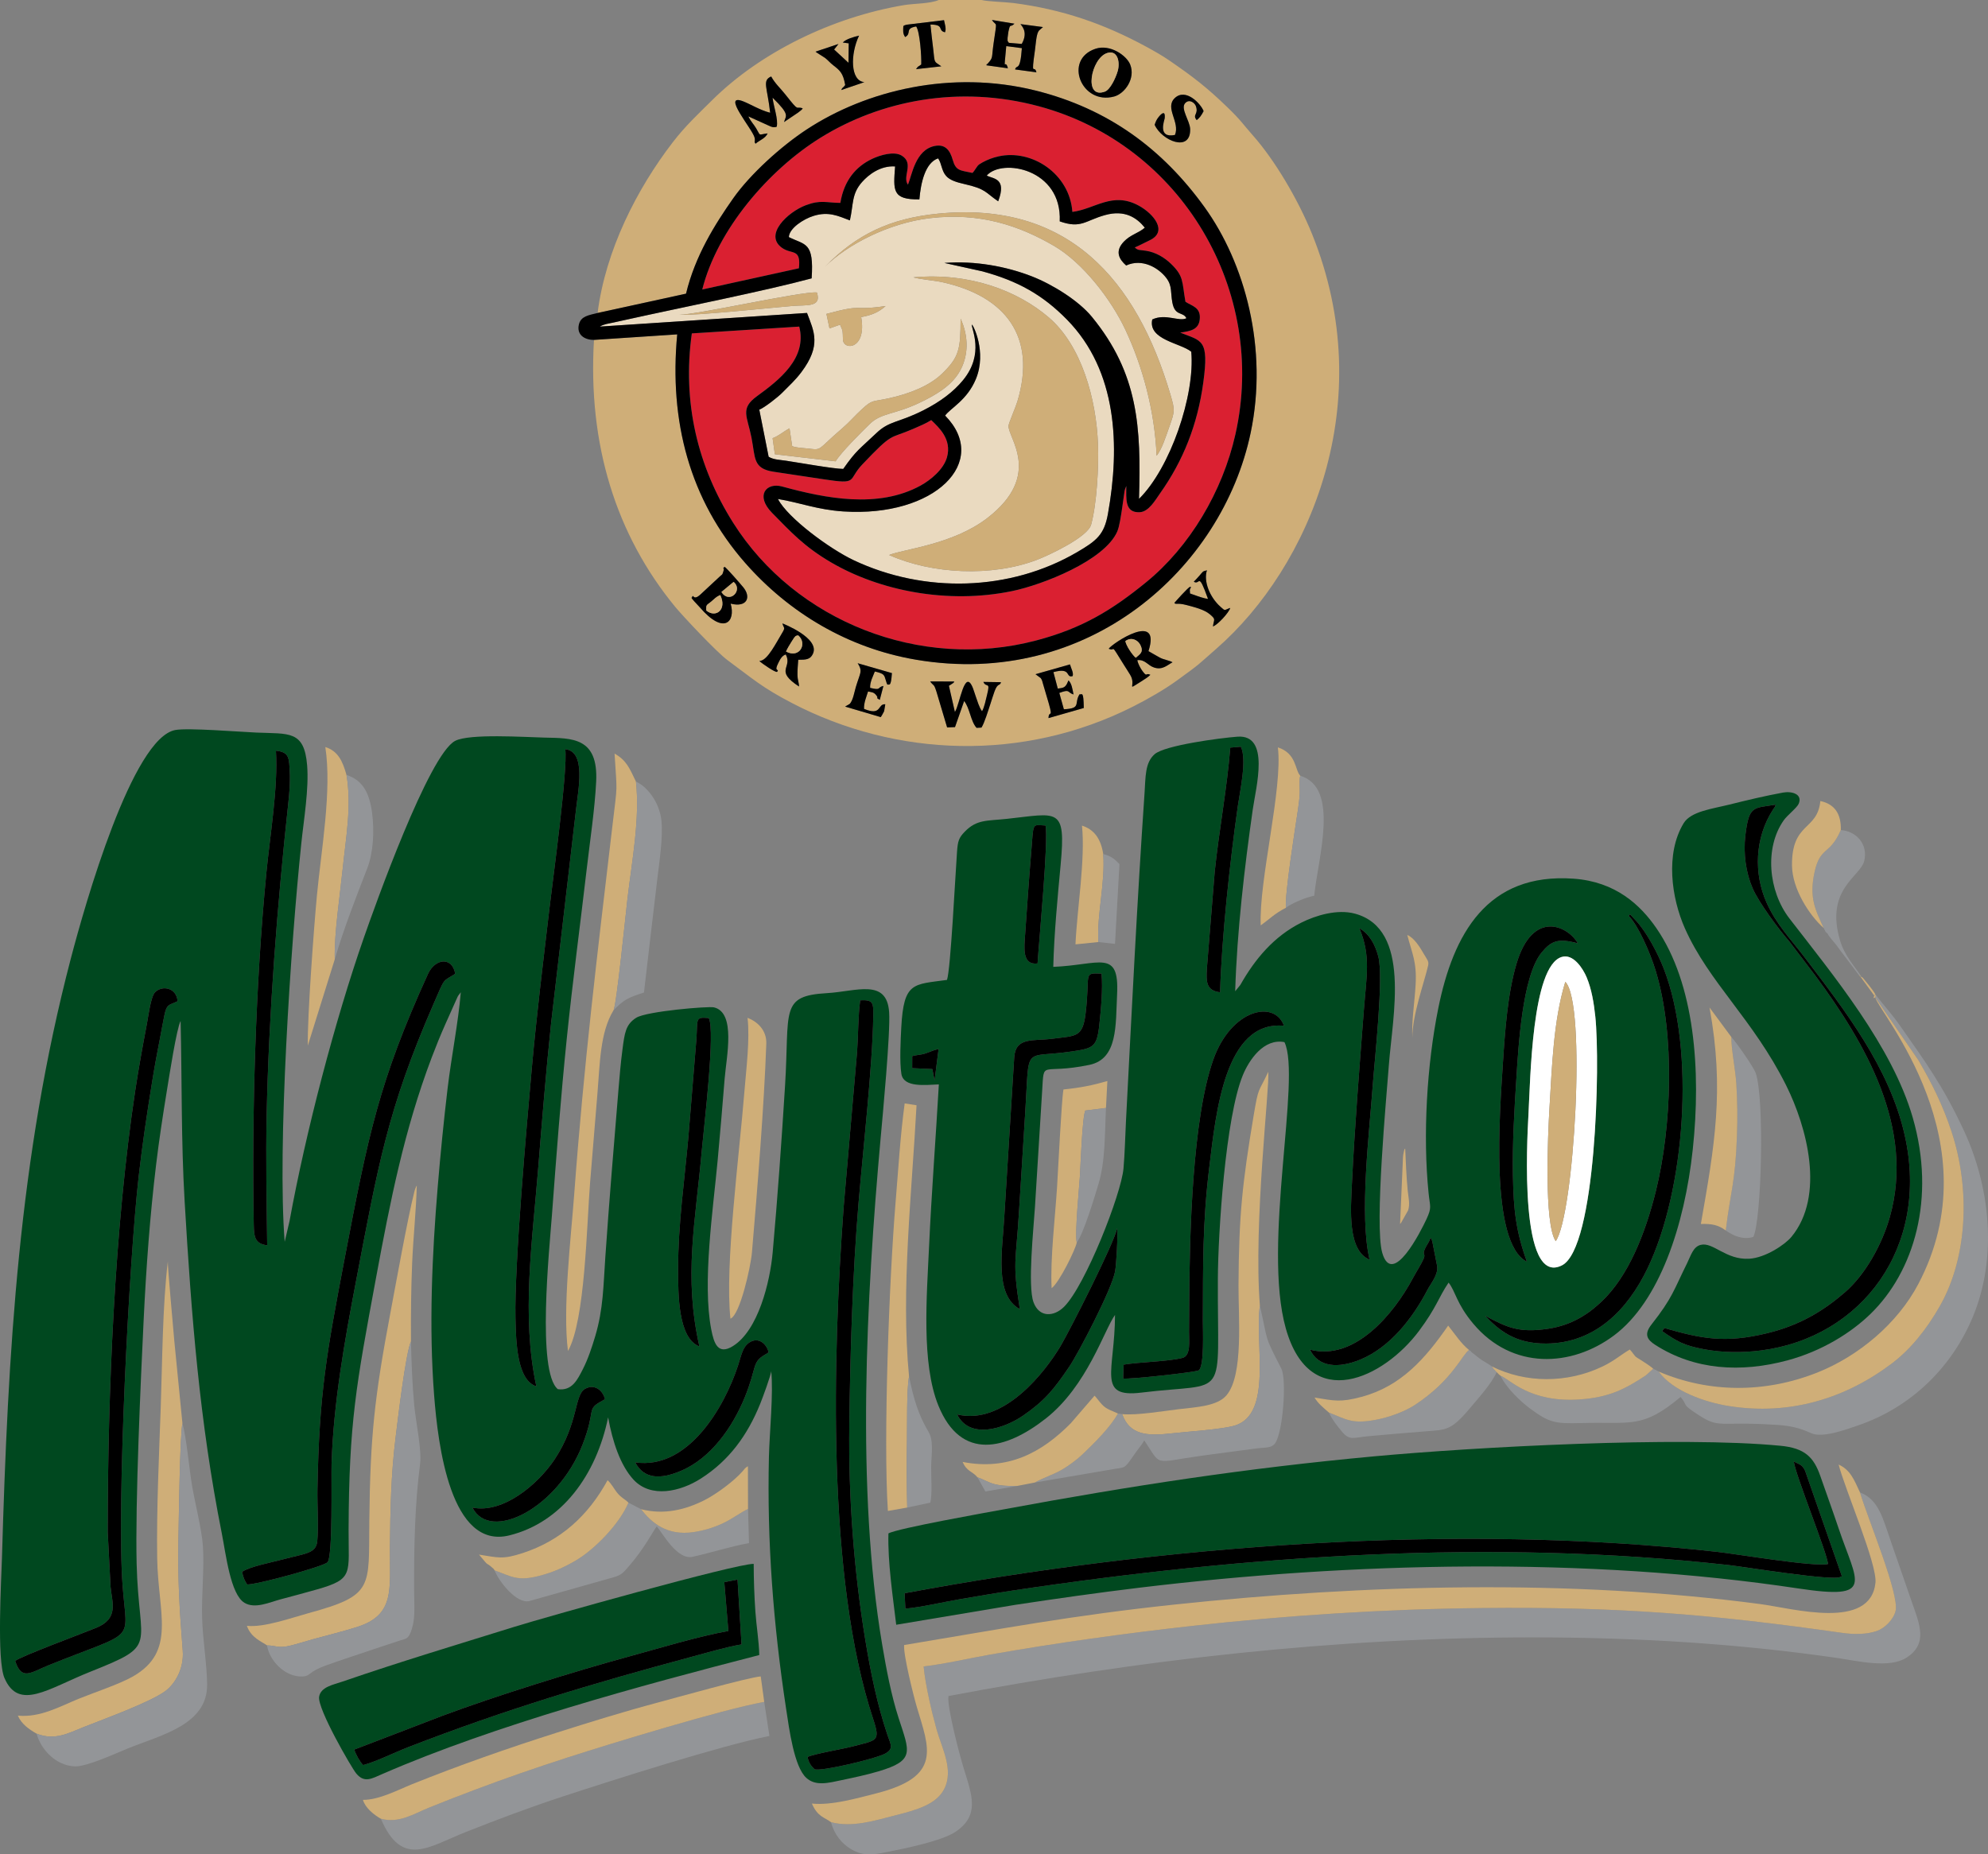 <?xml version="1.0" encoding="utf-8"?>
<svg xmlns="http://www.w3.org/2000/svg" viewBox="-117.939 -972.482 925.844 863.801" width="925.844px" height="863.801px">
  <rect x="-117.939" y="-972.482" width="925.844" height="863.801" fill="#808080" stroke="none"/>
  <path id="path6" style="fill:#00481f;fill-rule:evenodd" d="m 102.076,-270.218 c 14.367,2.972 30.767,-11.052 38.403,-22.647 11.052,-16.784 9.016,-29.816 14.02,-32.641 4.426,-2.499 8.26,0.63 9.316,4.707 -0.536,0.466 -0.368,0.324 -1.249,0.805 -7.791,4.255 -2.684,3.654 -9.136,20.29 -11.665,30.081 -43.186,45.704 -51.354,29.487 z m 75.812,-21.055 c 24.762,3.569 41.688,-26.003 47.948,-45.315 1.543,-4.76 2.086,-8.612 5.381,-10.636 4.167,-2.56 7.867,0.724 8.829,4.701 l -1.767,1.109 c -6.146,3.475 -3.687,6.009 -9.429,19.989 -5.676,13.819 -15.737,28.248 -29.744,34.129 -9.406,3.949 -17.063,3.897 -21.219,-3.978 z m 19.981,-90.223 c 0,-20.566 2.971,-41.065 4.788,-61.341 l 3.714,-45.348 c 0.693,-9.936 -0.738,-10.578 5.771,-10.07 3.188,5.758 -2.288,50.971 -3.188,61.133 -3.064,34.597 -8.573,58.927 -1.173,91.838 -9.928,-3.791 -9.911,-24.068 -9.911,-36.211 z m 60.255,227.45 c 3.469,-1.583 16.443,-3.686 21.316,-4.987 11.018,-2.94 12.746,-2.17 9.27,-12.678 -21.751,-65.746 -18.832,-169.514 -13.749,-238.535 l 6.252,-72.184 c 0.551,-7.501 0.468,-16.993 1.456,-24.095 6.149,-0.301 6.165,1.141 6.078,7.444 -0.317,22.79 -4.885,63.68 -6.841,86.906 -2.813,33.396 -3.881,69.831 -4.311,103.507 -0.429,33.622 2.133,67.851 7.487,100.32 2.538,15.392 5.57,30.031 10.28,44.031 1.45,4.309 3.094,6.415 -0.999,8.669 -4.387,2.416 -30.418,8.593 -33.007,7.28 -1.455,-1.382 -2.596,-2.799 -3.232,-5.678 z M -67.781,-258.826 c 0,-64.298 3.168,-141.912 12.838,-205.738 1.569,-10.36 3.459,-20.706 5.41,-30.981 0.733,-3.859 1.807,-12.709 3.821,-14.737 3.454,-3.479 10.117,-1.954 10.455,4.2 -4.129,1.968 -5,1.193 -6.118,6.493 -0.731,3.464 -1.28,6.788 -1.953,10.194 -1.387,7.021 -2.669,13.997 -3.825,21.172 -2.334,14.499 -4.503,28.809 -6.191,43.628 -4.499,39.5 -10.316,153.305 -7.499,190.754 2.058,27.352 7.124,20.244 -34.783,37.194 -7.896,3.194 -12.246,7.225 -15.248,-2.122 1.889,-1.927 32.455,-13.239 37.871,-15.505 10.432,-4.365 7.285,-11.562 6.558,-18.984 l -1.336,-25.568 z m 62.584,18.528 c 3.497,-2.455 14.209,-4.501 19.216,-5.843 10.011,-2.682 15.218,-2.643 15.79,-8.325 0.67,-6.649 -0.03,-16.99 0.096,-24.166 0.793,-45.144 4.305,-63.807 12.881,-108.737 10.762,-56.383 15.857,-81.521 38.568,-131.364 3.413,-7.49 11.371,-8.096 12.714,-0.127 -6.077,3.857 -4.536,1.282 -10.167,14.184 -21.417,49.078 -25.748,75.126 -36.221,129.965 -5.105,26.732 -10.302,55.796 -11.199,83.922 -0.218,6.828 0.665,43.438 -1.908,46.058 -1.97,2.006 -33.501,10.596 -37.422,10.307 -1.065,-1.63 -1.821,-3.089 -2.347,-5.874 z m 11.696,-152.073 c -5.613,-0.799 -6.137,-3.646 -6.25,-9.541 -0.99,-51.777 0.908,-113.221 5.872,-164.061 1.694,-17.353 5.498,-39.745 4.448,-56.796 6.383,0.575 6.114,3.612 6.431,10.049 0.236,4.797 -0.154,9.558 -0.669,14.287 -5.131,47.132 -9.067,97.978 -10.085,145.341 -0.438,20.361 0.004,40.389 0.252,60.721 z m 125.346,65.669 c -9.064,-2.86 -9.476,-20.76 -9.723,-31.793 -0.551,-24.565 5.326,-90.897 7.605,-116.28 2.266,-25.24 5.338,-49.917 8.265,-74.885 1.589,-13.554 8.527,-63.92 7.333,-73.825 9.858,1.01 5.985,19.062 5.006,28.087 l -11.611,99.517 c -2.397,22.721 -4.236,45.421 -6.069,68.305 -2.641,32.973 -7.891,68.337 -0.805,100.873 z M -33.83,-496.882 c 0.679,28.327 0.204,55.665 1.882,84.055 3.145,53.236 6.934,102.501 17.314,154.677 1.923,9.665 3.999,28.263 10.51,32.259 4.91,3.013 11.719,-0.225 16.947,-1.619 5.679,-1.514 11.374,-3.016 17.064,-4.647 16.99,-4.869 14.433,-7.145 14.518,-27.947 0.203,-49.771 3.524,-67.155 12.699,-116.708 6.733,-36.363 13.185,-69.183 26.014,-103.075 1.959,-5.176 4.116,-10.478 6.308,-15.417 l 5.721,-12.806 c 0.86,-1.514 -0.2,0.233 0.525,-0.855 l 0.986,-1.289 c -1.161,14.101 -4.413,30.182 -6.149,44.831 -1.783,15.053 -3.316,30.414 -4.584,45.655 -2.648,31.825 -4.159,65.268 -1.683,97.262 1.81,23.388 7.722,71.97 34.998,65.242 24.485,-6.04 40.53,-28.153 46.035,-54.983 2.026,11.214 5.691,22.419 11.876,29.066 8.066,8.668 21.707,5.568 31.273,-0.534 13.219,-8.432 21.75,-20.198 27.701,-34.911 1.016,-2.511 5.135,-13.581 5.084,-15.238 1.122,10.147 -0.779,28.77 -1.041,39.898 -0.937,39.786 2.046,78.221 8.002,117.473 1.495,9.849 3.745,26.914 9.347,32.119 4.37,4.059 10.323,2.421 16.659,1.079 5.792,-1.227 11.294,-2.371 16.969,-4.051 17.158,-5.08 14.537,-9.043 9.447,-24.752 -3.474,-10.724 -5.748,-22.814 -7.717,-34.502 -12.095,-71.805 -7.403,-161.301 -0.703,-235.539 0.946,-10.484 4.634,-49.32 3.974,-58.862 -1.097,-15.86 -15.243,-9.649 -28.942,-8.86 -22.134,1.275 -17.346,8.046 -19.524,43.021 -1.603,25.74 -3.487,52.19 -5.766,77.764 -1.223,13.718 -6.735,36.359 -18.556,43.654 -7.01,4.325 -8.824,-1.463 -10.043,-7.718 -4.253,-21.825 0.874,-56.137 2.952,-78.654 1.169,-12.663 2.247,-25.434 3.263,-38.104 0.827,-10.317 5.394,-30.931 -5.004,-33.345 -2.541,-0.59 -31.298,1.809 -36.151,4.847 -4.989,3.123 -5.415,7.209 -6.41,14.704 -0.841,6.332 -1.37,12.719 -1.903,19.141 -2.14,25.812 -4.295,51.639 -6.083,77.516 -0.939,13.588 -0.918,24.275 -4.704,36.958 -1.603,5.368 -3.413,10.78 -5.75,15.342 -2.485,4.85 -5.008,10.302 -11.674,9.351 -9.858,-8.122 -3.933,-65.207 -2.751,-81.02 2.056,-27.505 4.109,-54.883 6.909,-82.227 2.713,-26.497 6.266,-53.012 9.345,-79.469 1.5,-12.89 3.705,-27.389 4.35,-40.248 1.047,-20.859 -11.321,-20.247 -24.179,-20.551 -9.218,-0.218 -34.767,-1.932 -41.466,1.518 -12.295,6.333 -37.552,77.414 -42.524,91.642 -13.376,38.276 -27.102,90.688 -34.639,132.09 l -2.254,9.627 c -3.475,-44.302 2.796,-137.982 7.739,-185.551 1.15,-11.071 3.615,-25.462 2.714,-36.428 -1.349,-16.419 -8.462,-14.573 -23.787,-15.242 -7.657,-0.334 -31.654,-2.267 -37.56,-1.198 -20.025,3.624 -42.01,80.886 -48.717,106.529 -24.256,92.733 -29.263,182.894 -32.06,279.226 -0.293,10.102 -2.459,47.369 1.151,55.806 6.653,15.552 20.408,4.947 39.819,-2.804 32.456,-12.959 22.713,-10.563 21.753,-50.442 -0.687,-28.512 1.892,-85.124 3.278,-113.752 1.171,-24.2 2.924,-48.223 5.785,-72.035 1.376,-11.456 3.119,-22.813 4.949,-34.084 1.231,-7.583 4.654,-29.624 6.463,-32.885 z" transform="matrix(1, 0, 0, 1, 0, 1.4210854715202004e-14)"/>
  <path id="path8" style="fill:#00481f;fill-rule:evenodd" d="m 548.297,-395.824 c 0.551,0.799 0.035,-0.466 0.785,1.519 l 2.312,11.732 c 0.455,4.034 -2.991,7.932 -4.578,10.986 -6.705,12.905 -17.331,26.779 -31.397,32.489 -10.012,4.064 -19.267,3.66 -23.294,-4.698 20.952,5.502 39.255,-16.993 47.938,-33.283 1.494,-2.803 3.825,-6.37 4.982,-9.016 1.195,-2.731 -0.907,-1.382 0.777,-4.971 0.84,-1.79 1.659,-2.485 2.476,-4.756 z m -220.47,82.212 c 21.727,5.241 41.054,-19.907 48.193,-31.93 4.052,-6.823 25.126,-48.19 26.311,-54.855 0.409,3.082 -0.356,16.841 -0.942,20.105 -1.494,8.321 -17.179,38.302 -21.382,44.48 -7.124,10.472 -11.312,15.724 -21.397,22.691 -9.209,6.362 -25.109,11.177 -30.784,-0.491 z m 281.462,-213.077 c 5.51,-1.772 10.057,5.538 11.685,9.428 2.331,5.57 3.358,11.86 4.042,18.255 2.365,22.102 0.352,107.91 -15.533,115.952 -19.96,10.106 -16.283,-57.73 -15.607,-70.021 0.918,-16.68 1.565,-69.159 15.413,-73.614 z m -302.382,46.163 c 2.031,-0.61 3.985,-0.509 6.295,-1.296 2.13,-0.726 3.567,-1.494 5.977,-2.025 l -1.87,14.667 -1.042,-5.309 -9.384,-0.43 0.024,-5.608 z m 98.442,143.717 c 7.785,-1.266 20.599,-1.419 27.39,-3.133 4.076,-1.029 3.029,-8.204 3.084,-12.162 0.071,-5.114 0.08,-10.223 0.102,-15.336 0.133,-29.831 1.427,-83.945 11.203,-111.483 8.352,-23.527 28.527,-27.959 32.901,-15.731 -27.475,-2.668 -31.667,40.404 -34.757,65.668 -3.218,26.312 -2.908,46.014 -3.03,71.769 -0.018,3.766 0.786,21.298 -1.946,23.088 -2.296,0.963 -31.851,4.194 -35.15,3.786 l 0.204,-6.466 z m -48.346,-25.85 c -12.029,-6.569 -8.077,-27.508 -7.263,-42.5 l 4.665,-74.903 c 0.761,-9.507 8.679,-7.367 17.852,-8.563 10.799,-1.409 13.996,-0.461 15.358,-11.602 2.336,-19.111 -1.504,-19.017 7.435,-18.745 0.705,7 -0.281,16.965 -1.027,23.973 -1.101,10.336 -2.851,10.826 -12.784,12.296 -22.997,3.403 -19.653,-3.833 -21.679,27.809 -1.008,15.749 -2.007,31.462 -2.957,47.204 -1.421,23.551 -3.112,22.651 0.399,45.032 z M 593.158,-384.766 c -17.504,-8.728 -12.573,-70.376 -11.179,-92.287 0.964,-15.148 2.234,-32.793 6.374,-46.619 7.619,-25.447 24.069,-17.364 28.526,-9.389 -9.082,-2.454 -12.316,-1.285 -16.938,4.381 -8.973,11.002 -10.766,44.297 -11.666,58.364 -0.962,15.031 -1.903,30.268 -1.625,45.375 0.3,16.311 1.455,26.165 6.508,40.175 z m -71.749,-82.606 c -1.643,22.696 -6.375,60.926 -1.513,81.666 -10.307,-4.25 -8.789,-23.344 -8.217,-35.338 1.255,-26.31 3.56,-54.831 5.578,-81.203 1.196,-15.627 3.327,-24.895 -2.108,-37.838 4.839,2.805 7.347,7.711 8.798,13.096 2.599,9.644 -1.71,48.183 -2.538,59.618 z m 119.202,-78.416 c 0.681,-0.945 -0.057,-1.436 3.112,1.916 5.226,5.528 10.432,15.513 13.186,22.625 14.839,38.326 9.886,103.35 -7.598,139.635 -9.212,19.119 -24.273,34.845 -47.202,34.979 -14.612,0.085 -22.018,-6.271 -28.45,-12.962 10.187,5.392 15.616,8.161 29.551,6.043 11.465,-1.742 19.274,-7.359 25.227,-13.125 11.705,-11.337 19.721,-30.413 24.839,-51.22 7.239,-29.434 8.984,-72.109 -0.072,-102.177 -2.73,-9.064 -8.535,-21.822 -12.594,-25.714 z m -275.343,22.1 c -7.343,0.899 -6.21,-7.422 -5.795,-13.47 0.431,-6.281 0.856,-12.486 1.317,-18.736 0.462,-6.275 0.917,-12.522 1.456,-18.838 1.292,-15.158 0.133,-13.472 6.741,-13.209 1.413,6.908 -3.008,53.189 -3.719,64.253 z m 94.681,-100.954 c 2.862,6.019 -0.342,20.162 -1.378,27.427 -3.693,25.9 -7.576,61.565 -8.3,86.959 -6.474,-0.799 -6.531,-4.818 -6.144,-11.162 l 3.652,-45.071 c 1.995,-19.201 5.782,-39.041 7.244,-57.748 l 4.926,-0.405 z m -87.362,102.54 c 0.365,-15.134 2.026,-32.493 3.434,-47.605 2.532,-27.186 -1.251,-23.881 -25.093,-21.333 -9.276,0.991 -13.974,0.209 -19.571,5.983 -2.751,2.839 -3.234,4.362 -3.591,9.307 -0.862,11.911 -2.966,54.618 -4.669,59.727 -15.67,2.197 -20.153,0.789 -21.293,22.055 -0.313,5.838 -0.848,16.139 0.039,21.692 1.05,6.567 11.268,5.147 17.453,4.926 -1.44,25.339 -3.413,50.375 -4.574,75.854 -1.032,22.635 -3.651,54.077 4.362,73.766 10.604,26.056 31.52,20.511 49.94,6.075 19.373,-15.182 27.325,-41.481 32.319,-48.298 -0.073,26.206 -8.68,38.75 12.304,36.164 41.266,-5.086 35.285,5.24 35.593,-53.235 0.112,-21.239 3.557,-74.891 11.607,-94.571 2.915,-7.125 9.758,-17.324 19.408,-15.446 7.978,16.613 -10.416,94.272 0.643,133.413 11.289,39.953 45.724,22.93 62.009,1.126 8.219,-11.004 9.059,-15.559 13.787,-22.52 3.272,4.096 3.601,9.733 11.483,19.133 18.113,21.6 45.693,20.363 65.612,5.435 20.973,-15.718 32.796,-50.904 36.625,-86.65 3.926,-36.655 0.906,-77.144 -16.96,-103.044 -7.459,-10.814 -18.962,-21.63 -38.547,-23.03 -40.343,-2.885 -56.068,25.827 -63.041,60.508 -5.264,26.179 -7.228,58.842 -4.487,85.968 0.647,6.405 1.612,6.558 -0.972,12.103 -2.625,5.635 -15.872,32.039 -20.611,15.695 -3.667,-12.647 1.981,-72.731 3.089,-87.529 1.708,-22.802 10.571,-63.247 -15.737,-70.437 -8.375,-2.289 -18.451,0.872 -25.022,4.156 -12.848,6.422 -21.648,17.064 -28.428,29.035 l -2.386,2.935 c 0.829,-27.707 4.323,-57.605 8.182,-84.652 1.49,-10.44 8.211,-35.055 -7.124,-33.927 -8.185,0.602 -33.792,4.03 -38.532,8.121 -4.618,3.986 -4.229,10.771 -4.749,18.323 -3.466,50.322 -6.016,102.614 -8.657,152.944 -0.372,7.08 -0.51,14.774 -1.144,21.814 -1.075,11.936 -17.742,54.474 -27.669,64.365 -4.735,4.718 -11.558,5.1 -14.224,-2.1 -2.816,-7.605 0.043,-34.495 0.655,-44.248 l 3.334,-53.784 c 0.995,-15.631 -1.011,-7.754 22.055,-12.565 13.277,-2.769 12.166,-18.432 12.879,-32.974 1.04,-21.233 -8.26,-13.506 -29.728,-12.673 z" transform="matrix(1, 0, 0, 1, 0, 1.4210854715202004e-14)"/>
  <path id="path10" style="fill:#cfae78;fill-rule:evenodd" d="m 315.248,-655.06 11.24,0.033 c -0.577,0.931 -0.064,0.343 -0.892,0.955 l -1.177,0.781 c -0.092,0.059 -0.3,0.16 -0.436,0.261 l 2.786,12.201 c 2.312,-3.489 4.519,-20.83 8.391,-11.128 0.444,1.113 0.788,2.428 1.291,3.808 0.796,2.18 1.598,5.186 2.967,6.98 1.141,-2.074 1.646,-4.934 2.327,-7.64 1.656,-6.585 -0.315,-3.009 -1.724,-6.021 l 8.209,0.123 c -0.487,1.975 -1.465,0.056 -3.007,4.281 -0.69,1.888 -1.274,3.906 -1.898,5.775 -1.014,3.036 -2.789,8.937 -4.175,11.093 l -2.289,0.122 c -2.751,-2.993 -3.129,-9.19 -5.786,-12.489 l -4.255,12.141 -3.674,0.151 -4.975,-16.685 c -1.24,-3.889 -1.204,-2.39 -2.926,-4.742 z m 57.407,-4.33 2.031,7.664 c 2.453,-0.319 3.163,-0.402 4.18,-2.062 l 0.819,-1.769 c 1.505,1.506 1.812,3.987 2.338,6.591 -3.202,-1.105 -1.404,-2.639 -6.623,-0.736 l 2.122,7.616 c 8.287,-0.411 4.616,-2.648 7.277,-6.969 1.133,0.308 1.872,-1.976 2.001,6.374 l -16.437,4.703 c 0.178,-4.485 2.818,1.937 -0.954,-10.51 -0.54,-1.781 -1.066,-3.533 -1.608,-5.461 -0.226,-0.805 -0.424,-1.889 -1.074,-2.678 l -2.421,-1.792 16.058,-4.573 c 0.557,1.976 1.767,3.921 1.239,5.456 -3.503,0.988 -0.282,-4.247 -8.948,-1.853 z m -91.173,-4.15 15.96,4.599 c -0.472,6.851 -1.207,4.994 -2.124,5.397 -0.097,-0.153 -0.175,-0.593 -0.205,-0.502 -0.03,0.091 -0.153,-0.383 -0.193,-0.507 l -0.318,-1.034 c -0.811,-2.571 -0.682,-3.036 -5.036,-4.1 -0.098,0.145 -0.229,0.199 -0.268,0.452 l -1.357,3.359 c -0.436,1.506 -0.696,2.274 -0.647,3.807 5.458,1.355 3.102,-0.256 6.196,-0.9 l -1.705,6.508 c -2.478,-1.429 -0.05,-0.363 -1.832,-2.394 -1.093,-1.246 -1.904,-1.142 -3.623,-1.528 -0.737,2.466 -2.021,5.244 -1.872,8.109 8.383,3.484 6.194,-2.444 9.893,-2.15 l -0.541,3.25 c -0.458,0.99 -1.181,2.122 -1.549,2.744 l -16.628,-4.917 2.043,-1.168 c 1.6,-1.35 2.362,-5.966 2.938,-7.875 2.081,-6.889 3.15,-7.255 1.203,-10.63 -0.08,-0.138 -0.24,-0.338 -0.336,-0.521 z m 116.919,-6.74 c 1.632,-2.475 24.629,-17.835 18.531,1.109 1.842,1.043 3.307,1.929 5.28,3.01 1.812,0.992 4.498,1.313 5.919,2.183 -2.468,1.296 -4.646,3.716 -8.537,2.455 -3.125,-1.013 -4.155,-3.834 -7.848,-3.459 0.201,1.547 1.543,3.955 2.364,5.061 2.368,3.19 1.327,0.63 3.687,1.78 -1.077,1.083 -2.472,1.967 -4.314,3.117 -7.395,4.619 -2.026,1.968 -5.061,-3.084 -1.123,-1.868 -1.883,-2.962 -2.967,-4.709 -6.851,-11.034 -3.44,-5.889 -7.054,-7.464 z m -162.704,5.75 c 0.124,-0.057 0.328,-0.079 0.399,-0.096 0.07,-0.017 0.308,-0.072 0.394,-0.094 3.246,-0.838 6.786,-7.836 9.643,-12.607 1.89,-3.155 0.988,-2.2 0.297,-4.767 0.013,0.002 17.621,6.797 14.221,14.169 -1.234,2.675 -3.206,2.785 -6.829,2.782 -0.163,2.253 -0.409,4.788 -0.361,7.033 0.06,2.791 0.783,3.78 0.69,5.405 -11.571,-7.624 -2.885,-8.485 -6.127,-14.921 -1.898,0.543 -2.78,2.564 -3.555,4.098 -2.147,4.248 0.722,2.365 -0.469,3.997 -0.769,0.501 -6.964,-3.857 -8.303,-4.999 z m 202.331,-36.968 c 0.972,-0.972 1.686,-1.788 2.721,-2.94 1.519,-1.692 1.232,-1.927 3.407,-2.383 -1.68,5.055 1.27,12.501 6.296,16.984 2.438,2.175 1.567,1.546 4.56,0.528 -0.556,2.147 -5.937,7.988 -8.062,8.631 0.464,-3.519 1.512,-3.127 -1.383,-5.611 -2.701,-2.318 -7.368,-3.398 -11.008,-4.369 -4.348,-1.161 -4.99,-0.031 -5.562,-1.001 -0.005,-0.018 6.625,-7.55 7.337,-7.46 1.045,0.132 -0.392,0.524 -0.133,1.959 0.293,1.625 -0.777,0.751 2.314,1.912 1.829,0.687 4.262,1.484 6.141,1.769 -4.737,-13.26 -3.543,-6.203 -6.628,-8.019 z m -233.736,7.41 c 0.803,-2.447 0.263,2.077 4.16,-1.637 l 8.636,-8.038 c 1.523,-1.438 1.257,-0.676 1.826,-2.456 0.831,-2.599 -0.922,-0.515 0.568,-2.26 1.223,0.826 6.893,7.372 8.673,9.502 3.864,4.623 1.858,9.628 -5.821,7.682 2.461,8.425 -3.143,14.814 -14.402,1.669 -0.948,-1.107 -4.721,-4.836 -3.641,-4.461 z m 224.965,-215.531 c 2.463,-6.021 -4.931,-12.621 -0.052,-17.21 5.037,-4.737 12.031,2.559 13.4,6.099 -0.992,1.978 -1.971,3.284 -3.222,4.191 -2.175,-2.607 0.997,-2.59 -0.383,-6.518 -0.503,-1.431 -2.915,-3.465 -4.91,-1.465 -2.497,2.502 2.142,8.291 2.246,12.168 0.297,11.056 -13.23,5.418 -16.538,-1.987 0.483,-1.454 0.854,-2.379 1.788,-3.554 1.687,-2.124 3.254,-3.059 2.894,0.493 -0.09,0.886 -3.542,9.487 4.776,7.783 z m -195.751,1.325 c -0.802,-3.857 -15.758,-21.029 -5.334,-16.983 3.334,1.294 7.958,4.171 12.561,5.313 -1.286,-11.899 -3.869,-15.001 0.483,-16.893 1.89,3.43 4.197,5.329 6.721,8.534 6.733,8.55 4.418,5.052 7.965,6.316 -0.595,0.837 -0.131,0.275 -1.012,1.075 -0.053,0.048 -1.014,0.805 -1.107,0.875 l -6.583,4.443 c 0.844,-3.102 2.988,-3.218 -5.33,-11.357 0.431,4.053 2.726,10.092 1.93,13.508 -1.314,0.569 -2.512,0.1 -3.754,-0.508 l -9.446,-4.284 c 1.184,2.511 2.334,3.412 3.622,5.57 2.307,3.865 0.735,2.89 5.308,2.345 -0.849,2.264 -4.069,3.351 -5.569,4.802 -0.891,-1.036 -0.06,-0.861 -0.453,-2.753 z m -3.172,-10.267 c -0.593,0.67 0.508,-0.574 0,0 z m 161.977,-31.221 c 6.744,-2.215 14.426,3.143 16.099,7.371 2.581,6.52 -2.546,13.545 -7.434,14.878 -15.282,4.168 -23.83,-17.269 -8.666,-22.249 z m -117.771,-2.893 c 1.561,-1.63 5.109,-2.618 7.605,-3.217 -4.133,8.617 -4.124,21.133 2.463,21.669 l -10.78,3.69 c 0.672,-1.539 0.654,-0.674 1.853,-2.335 -0.964,-5.608 -2.45,-6.785 -5.611,-9.246 -1.502,-1.17 -2.318,-2.245 -3.688,-3.331 l -4.191,-2.692 c -0.091,-0.272 -0.33,-0.247 -0.422,-0.254 l 10.79,-3.607 -2.034,2.58 6.699,6.198 0.101,-9.072 -2.787,-0.383 z m 28.224,-7.667 c 0.815,-0.486 0.114,-0.206 1.526,-0.637 l 17.417,-2.105 c 0.301,1.671 1.182,3.988 0.454,5.641 -3.638,-0.846 -0.061,-3.58 -6.779,-3.604 0.345,3.825 0.843,7.462 1.273,11.254 0.807,7.117 0.2,5.629 3.808,8.205 l -11.793,1.319 c 1.276,-1.801 0.846,-0.894 2.433,-2.183 0.154,-3.72 -0.636,-15.323 -2.364,-17.709 -5.533,0.986 -1.913,3.18 -5.113,4.935 -1.165,-1.524 -0.966,-3.019 -0.862,-5.116 z m 38.703,18.283 c 0.491,-1.704 -0.353,0.318 0.716,-0.922 2.51,-2.909 1.603,-2.241 2.616,-9.336 1.663,-11.647 1.48,-7.424 -0.764,-10.863 l 10.478,1.735 c -2.158,2.103 -1.864,-0.577 -2.816,3.727 -0.065,0.293 -0.385,2.816 -0.384,2.85 0.015,1.923 -0.186,1.134 0.61,2.343 l 5.982,0.497 c 3.325,-5.829 -0.456,-8.829 -0.607,-9.228 l 10.501,1.377 c -0.123,0.138 -0.323,0.275 -0.42,0.363 l -0.797,0.703 c -0.822,0.813 -0.378,0.119 -0.951,1.046 -0.967,1.565 -1.28,6.574 -1.575,8.651 -1.901,13.394 -0.333,6.276 0.688,10.318 l -9.938,-1.333 c 0.743,-2.636 2.355,1.471 3.155,-9.919 l -7.264,-0.946 c -1.323,14.204 -0.646,5 0.766,10.325 l -9.995,-1.388 z m -181.095,115.365 41.187,-8.995 c 4.207,-17.584 13.485,-32.344 21.948,-44.379 7.976,-11.344 22.476,-24.402 34.301,-32.148 27.76,-18.186 67.268,-27.878 106.51,-18.094 34.015,8.481 59.228,27.318 78.681,54.276 18.868,26.147 29.755,65.928 21.506,105.195 -13.303,63.331 -75.681,119.247 -155.806,105.666 -31.747,-5.381 -59.213,-21.903 -79.532,-45.023 -25.935,-29.51 -35.535,-66.099 -31.714,-106.532 l -38.766,2.573 c -2.909,48.726 10.242,90.831 37.863,124.402 3.342,4.061 19.239,21.052 24.371,24.826 11.994,8.822 15.762,12.522 29.948,19.924 48.531,25.322 107.754,27.498 158.936,1.618 7.072,-3.576 14.686,-7.976 20.434,-12.148 11.498,-8.345 9,-6.635 18.374,-14.827 43.301,-37.844 76.254,-114.614 44.479,-193.145 -6.564,-16.222 -17.494,-34.562 -27.561,-45.917 -4.832,-5.45 -5.317,-6.784 -11.841,-13.087 -9.781,-9.449 -16.105,-14.29 -27.26,-21.941 -3.157,-2.165 -6.947,-4.312 -10.428,-6.207 -19.782,-10.766 -39.262,-17.477 -61.961,-20.409 -3.768,-0.487 -12.164,-0.691 -14.897,-1.417 l -19.877,0 c -4.077,1.793 -11.516,1.588 -16.438,2.424 -33.07,5.615 -66.515,21.825 -89.197,44.327 -6.251,6.201 -12.332,11.838 -18.224,19.492 -16.684,21.674 -31.319,50.262 -35.035,79.545 z" transform="matrix(1, 0, 0, 1, 0, 1.4210854715202004e-14)"/>
  <path id="path12" style="fill:#00481f;fill-rule:evenodd" d="m 681.743,-249.602 c 9.674,1.075 45.104,7.09 51.609,5.677 0.141,-3.893 -15.466,-42.367 -15.884,-47.787 2.454,1.454 3.811,1.233 5.25,4.325 l 16.385,46.995 c 1.093,3.365 0.97,1.747 0.074,2.428 -2.714,2.189 -45.033,-4.707 -52.069,-5.489 -110.827,-12.311 -223.426,-4.607 -333.258,11.845 -8.478,1.27 -16.82,2.704 -25.226,4.147 -7.731,1.327 -17.325,3.631 -24.926,4.312 l -0.338,-7.174 c 119.317,-22.335 255.923,-32.895 378.382,-19.28 z m -385.928,-8.585 c -0.371,13.275 2.047,29.374 3.633,42.542 l 55.39,-9.264 c 19.165,-2.899 38.368,-5.64 57.706,-7.975 98.99,-11.95 208.166,-14.549 307.05,0.335 36.061,5.428 27.306,-2.441 18.667,-28.208 -2.704,-8.066 -5.638,-16.048 -8.439,-24.145 -3.094,-8.944 -7.377,-13.031 -18.492,-14.107 -47.488,-4.598 -142.67,0.615 -189.169,4.904 -60.204,5.553 -113.166,13.716 -171.716,24.533 -8.464,1.564 -50.482,9.018 -54.63,11.386 z" transform="matrix(1, 0, 0, 1, 0, 1.4210854715202004e-14)"/>
  <path id="path14" style="fill:#da2031;fill-rule:evenodd" d="m 209.113,-837.616 45.008,-9.889 c 1.047,-9.456 -3.289,-6.285 -7.835,-9.502 -8.639,-6.113 2.719,-16.748 11.08,-19.881 6.941,-2.601 9.386,-1.129 16.057,-1.081 1.714,-10.495 7.274,-16.931 14.784,-20.493 3.539,-1.679 10.151,-3.772 13.815,-1.511 5.916,3.651 0.089,9.69 2.883,13.521 1.872,-4.409 3.398,-16.171 12.427,-18.021 5.149,-1.055 7.238,2.322 8.394,6.395 1.5,5.282 3.413,4.889 9.219,6.146 0.425,-0.408 0.379,-0.382 0.883,-1.069 1.692,-2.306 1.198,-2.408 3.834,-3.85 2.286,-1.251 4.668,-2.167 7.398,-2.778 15.59,-3.486 33.158,8.11 34.417,25.858 10.607,-1.36 18.652,-9.585 30.877,-2.938 7.055,3.836 13.717,12.091 5.157,16.138 -2.491,1.178 -5.017,2.562 -6.972,3.357 1.638,1.464 1.829,1.04 5.187,1.54 4.563,0.679 8.651,3.155 11.673,6.079 6.046,5.85 5.071,8.104 6.733,17.672 2.987,2.009 7.23,2.529 6.668,8.145 -0.488,4.877 -4.3,5.549 -9.096,6.226 9.999,4.021 13.536,2.873 10.732,23.335 -2.686,19.6 -9.329,36.309 -20.117,51.537 -2.238,3.159 -5.245,8.552 -9.419,8.787 -7.191,0.405 -6.309,-6.433 -6.3,-12.215 l -0.457,1.134 c -0.045,0.149 -0.139,0.38 -0.189,0.564 -0.049,0.179 -0.102,0.363 -0.149,0.561 l -1.208,8.412 c -0.461,2.964 -1.173,8.144 -2.224,10.546 -5.961,13.617 -34.911,24.839 -48.956,27.741 -30.225,6.245 -61.891,-0.235 -84.322,-13.371 -12.612,-7.385 -18.776,-14.244 -27.439,-23.034 -7.999,-8.117 -2.723,-14.321 4.623,-12.309 20.336,5.569 44.72,10.393 64.441,-0.39 4.745,-2.595 10.766,-7.553 12.357,-13.178 2.397,-8.472 -3.837,-13.979 -7.318,-17.366 -2.426,1.551 -5.463,2.808 -8.475,4.116 -11.33,4.924 -9.003,1.129 -23.678,16.59 -6.904,7.274 -1.595,9.377 -17.862,6.878 -7.917,-1.216 -15.519,-2.367 -23.341,-3.52 -9.79,-1.444 -8.499,-6.415 -10.372,-15.927 -1.972,-10.016 -5.397,-13.473 2.505,-19.22 10.358,-7.532 23.532,-17.718 19.74,-32.468 l -50.027,3.167 c -4.497,32.077 2.673,61.991 19.308,88.305 29.015,45.898 87.189,68.872 140.849,54.8 21.969,-5.761 35.789,-14.445 51.402,-27.158 20.28,-16.513 35.604,-42.236 41.608,-68.935 14.98,-66.611 -24.854,-134.82 -91.477,-152.797 -37.337,-10.075 -73.822,-2.678 -101.713,14.611 -24.102,14.941 -48.119,42.78 -55.116,70.74 z" transform="matrix(1, 0, 0, 1, 0, 1.4210854715202004e-14)"/>
  <path id="path16" style="fill:#eadac0;fill-rule:evenodd" d="m 334.692,-821.26 c 0.333,-0.359 7.15,12.64 1.822,25.421 -4.089,9.808 -11.797,13.483 -14.296,16.945 21.1,21.446 -4.656,47.442 -47.364,44.654 -12.248,-0.799 -19.997,-4.072 -30.511,-5.799 4.698,8.953 24.196,23.281 35.316,28.529 32.788,15.473 72.664,14.644 104.155,-3.839 8.877,-5.21 12.48,-8.006 14.22,-17.686 5.704,-31.728 4.375,-66.636 -19.03,-90.528 -11.37,-11.607 -22.976,-18.06 -39.456,-22.529 l -17.669,-3.9 c 14.192,-1.131 28.924,1.614 40.835,6.284 9.669,3.791 21.72,11.328 27.841,18.797 21.708,26.487 22.959,51.456 21.963,84.817 14.498,-14.259 26.171,-48.218 24.331,-68.556 -4.972,-4.073 -20.238,-5.538 -18.16,-15.015 6.237,-2.929 12.589,1.199 15.912,-0.59 -1.623,-3.21 -5.341,-0.728 -6.563,-7.357 -0.863,-4.679 -0.005,-7.7 -2.785,-11.359 -3.609,-4.749 -11.219,-9.292 -18.722,-5.838 -3.33,-2.942 -5.334,-6.596 -1.121,-11.064 3.166,-3.357 6.768,-3.916 9.818,-6.55 -3.785,-4.691 -9.346,-8.395 -18.43,-5.895 -9.396,2.586 -11.158,6.482 -21.197,2.956 1.114,-24.502 -26.876,-29.498 -33.995,-21.339 2.926,1.609 9.487,1.018 5.33,11.991 -6.146,-4.164 -5.488,-5.722 -15.892,-8.071 -3.417,-0.771 -6.662,-1.762 -8.383,-3.767 -2.19,-2.553 -1.972,-5.67 -3.694,-8.163 -5.986,1.988 -8.097,11.365 -8.725,19.11 -12.78,0.178 -12.133,-4.207 -11.312,-15.349 -6.941,-0.453 -12.432,3.937 -15.35,7.216 -5,5.619 -3.982,10.275 -5.713,17.918 -5.555,-2.122 -9.931,-4.232 -16.817,-2.13 -4.843,1.478 -11.447,5.823 -11.603,9.909 7.594,3.82 11.778,2.095 10.611,19.218 -21.435,5.807 -61.136,13.672 -86.182,19.228 -2.186,0.485 -4.041,0.893 -6.271,1.385 -2.197,0.485 -4.3,0.68 -6.195,1.858 l 96.494,-6.355 c 3.268,8.649 6.774,15.059 -2.632,27.58 -2.987,3.976 -5.615,6.194 -8.926,9.601 -1.936,1.993 -8.351,6.998 -10.666,7.88 l 4.351,21.922 c 2.237,1.409 5.446,1.454 8.031,1.841 6.433,0.965 22.171,3.797 26.707,3.83 6.227,-8.883 7.537,-9.154 15.359,-16.618 6.212,-5.929 10.077,-4.691 21.925,-10.668 7.876,-3.973 14.058,-8.62 18.521,-14.065 10.235,-12.488 3.699,-24.007 4.12,-25.859 z m -5.263,-2.77 c 3.866,8.343 3.841,17.775 -0.883,25.315 -3.78,6.035 -10.393,10.156 -18.592,14.017 -11.424,5.379 -17.521,4.514 -22.857,9.731 -3.832,3.747 -13.48,13.329 -15.873,17.377 l -28.293,-3.295 -1.051,-7.478 c 3.124,-1.204 4.907,-3.014 7.877,-4.601 l 1.23,8.333 c 2.321,0.785 4.793,0.798 7.236,1.073 7.038,0.792 3.922,0.979 16.15,-9.464 3.162,-2.701 5.861,-5.897 9.046,-8.802 5.124,-4.674 4.571,-3.363 12.736,-5.161 9.746,-2.146 18.85,-5.872 24.494,-11.3 8.187,-7.873 8.743,-11.469 8.779,-25.746 z m -46.313,-0.747 c 2.727,15.127 -8.298,15.724 -8.489,10.443 -0.152,-4.192 0.149,-3.545 -1.34,-6.909 l -4.921,1.74 -1.42,-6.763 c 18.326,-4.923 11.253,-1.255 27.534,-3.656 -3.166,2.821 -6.14,4.177 -11.365,5.145 z m -84.686,-1.115 c 7.017,0.286 57.65,-11.126 64.066,-10.339 2.378,7.058 -4.981,5.724 -11.28,6.258 -11.763,0.997 -45.503,4.607 -52.786,4.08 z m 108.984,-17.393 c 26.363,-2.365 48.611,6.296 63.069,18.66 15.275,13.063 22.172,38.025 22.93,59.21 0.376,10.518 -0.544,27.532 -3.19,37.291 -1.612,5.947 -20.113,14.464 -25.155,16.393 -21.163,8.098 -49.069,6.662 -68.93,-2.22 6.646,-2.76 29.6,-4.794 45.687,-17.174 26.183,-20.151 9.373,-37.641 9.936,-43.109 0.129,-1.249 3.34,-8.671 4.113,-11.237 9.091,-30.168 -5.518,-49.03 -34.881,-55.541 -3.983,-0.883 -10.069,-1.272 -13.578,-2.272 z m -41.08,-5.001 c 14.505,-14.894 30.16,-22.464 52.574,-24.673 60.569,-5.969 92.438,30.733 108.245,84.297 2.158,7.312 2.02,7.841 -0.57,15.112 -1.637,4.594 -3.332,10.154 -5.871,13.37 -0.901,-21.189 -6.606,-41.761 -14.517,-58.65 -6.697,-14.297 -19.921,-31.314 -33.142,-39.043 -16.426,-9.602 -34.693,-15.691 -57.855,-12.99 -19.274,2.248 -38.77,12.45 -48.864,22.577 z" transform="matrix(1, 0, 0, 1, 0, 1.4210854715202004e-14)"/>
  <path id="path18" style="fill:#00481f;fill-rule:evenodd" d="m 656.146,-352.415 1.046,-1.432 c 17.112,4.903 28.049,7.212 47.866,2.397 16.032,-3.896 27.016,-11.075 36.374,-19.205 9.356,-8.128 17.165,-22.218 20.739,-34.878 11.713,-41.489 -11.331,-80.946 -34.814,-112.645 l -11.875,-15.613 c -5.013,-5.76 -14.297,-18.185 -17.219,-24.967 -3.086,-7.163 -4.375,-16.067 -3.352,-24.616 1.681,-14.04 3.642,-12.553 14.14,-14.282 -0.865,2.021 0.065,0.247 -1.293,2.341 -8.477,13.076 -9.042,29.803 -2.933,43.405 4.584,10.205 11.416,17.098 17.584,25.243 18.694,24.689 39.592,51.307 46.715,83.007 11.777,52.417 -20.264,94.249 -66.854,100.231 -8.743,1.123 -18.006,1.054 -26.539,-0.533 -9.593,-1.784 -12.624,-3.647 -19.584,-8.454 z m 56.245,-250.862 c -8.554,1.591 -16.517,3.485 -24.915,5.58 -8.087,2.017 -17.959,3.167 -21.318,8.695 -8.576,14.114 -5.721,34.762 0.588,48.961 11.193,25.192 31.77,42.374 47.113,73.06 9.707,19.415 18.321,51.495 2.5,70.658 -2.96,3.586 -12.112,9.775 -19.716,10.188 -10.893,0.591 -16.777,-7.933 -22.554,-6.461 -3.527,0.899 -4.559,4.986 -6.265,8.423 -6.295,12.681 -6.753,16.112 -16.666,28.714 -3.659,4.651 -1.815,7.131 1.77,9.435 18.314,11.768 39.881,13.059 61.582,7.226 16.24,-4.365 29.712,-12.956 38.549,-21.508 20.452,-19.791 30.645,-54.016 19.8,-91.577 -9.587,-33.204 -37.019,-66.313 -57.41,-92.739 -9.921,-12.857 -11.631,-33.009 -2.7,-45.713 1.725,-2.454 6.205,-5.86 7.003,-7.761 1.898,-4.524 -3.268,-5.942 -7.361,-5.18 z" transform="matrix(1, 0, 0, 1, 0, 1.4210854715202004e-14)"/>
  <path id="path20" style="fill:#000000;fill-rule:evenodd" d="m 334.692,-821.26 c -0.42,1.852 6.115,13.371 -4.12,25.859 -4.463,5.445 -10.645,10.091 -18.521,14.065 -11.848,5.978 -15.713,4.739 -21.925,10.668 -7.821,7.465 -9.131,7.735 -15.359,16.618 -4.536,-0.032 -20.274,-2.865 -26.707,-3.83 -2.585,-0.387 -5.793,-0.433 -8.031,-1.841 l -4.351,-21.922 c 2.316,-0.882 8.73,-5.887 10.666,-7.88 3.311,-3.407 5.939,-5.625 8.926,-9.601 9.406,-12.521 5.9,-18.931 2.632,-27.58 l -96.494,6.355 c 1.895,-1.178 3.998,-1.373 6.195,-1.858 2.23,-0.492 4.085,-0.9 6.271,-1.385 25.046,-5.556 64.747,-13.42 86.182,-19.228 1.167,-17.123 -3.017,-15.399 -10.611,-19.218 0.157,-4.086 6.76,-8.431 11.603,-9.909 6.886,-2.102 11.261,0.009 16.817,2.13 1.731,-7.643 0.712,-12.299 5.713,-17.918 2.918,-3.279 8.409,-7.669 15.35,-7.216 -0.821,11.143 -1.468,15.528 11.312,15.349 0.628,-7.745 2.739,-17.122 8.725,-19.11 1.722,2.493 1.504,5.61 3.694,8.163 1.72,2.006 4.966,2.996 8.383,3.767 10.404,2.349 9.747,3.907 15.892,8.071 4.157,-10.974 -2.404,-10.382 -5.33,-11.991 7.119,-8.159 35.108,-3.163 33.995,21.339 10.039,3.527 11.8,-0.37 21.197,-2.956 9.084,-2.5 14.645,1.204 18.43,5.895 -3.05,2.634 -6.652,3.192 -9.818,6.55 -4.213,4.468 -2.209,8.122 1.121,11.064 7.503,-3.454 15.113,1.088 18.722,5.838 2.781,3.659 1.923,6.68 2.785,11.359 1.222,6.629 4.94,4.147 6.563,7.357 -3.324,1.79 -9.676,-2.339 -15.912,0.59 -2.078,9.477 13.188,10.941 18.16,15.015 1.84,20.337 -9.833,54.296 -24.331,68.556 0.997,-33.362 -0.255,-58.33 -21.963,-84.817 -6.121,-7.468 -18.172,-15.006 -27.841,-18.797 -11.911,-4.67 -26.643,-7.414 -40.835,-6.284 l 17.669,3.9 c 16.481,4.469 28.087,10.923 39.456,22.529 23.405,23.893 24.733,58.8 19.03,90.528 -1.74,9.68 -5.343,12.475 -14.22,17.686 -31.491,18.484 -71.367,19.313 -104.155,3.839 -11.12,-5.248 -30.618,-19.576 -35.316,-28.529 10.514,1.727 18.263,5 30.511,5.799 42.708,2.787 68.464,-23.209 47.364,-44.654 2.5,-3.462 10.208,-7.137 14.296,-16.945 5.328,-12.78 -1.489,-25.78 -1.822,-25.421 z M 209.113,-837.616 c 6.997,-27.959 31.014,-55.798 55.116,-70.74 27.89,-17.289 64.376,-24.686 101.713,-14.611 66.623,17.977 106.457,86.186 91.477,152.797 -6.004,26.699 -21.328,52.422 -41.608,68.935 -15.613,12.713 -29.433,21.397 -51.402,27.158 -53.66,14.072 -111.834,-8.903 -140.849,-54.8 -16.635,-26.314 -23.805,-56.228 -19.308,-88.305 l 50.027,-3.167 c 3.792,14.749 -9.381,24.936 -19.74,32.468 -7.902,5.747 -4.478,9.204 -2.505,19.22 1.873,9.513 0.582,14.483 10.372,15.927 7.823,1.153 15.424,2.304 23.341,3.52 16.266,2.499 10.957,0.396 17.862,-6.878 14.676,-15.461 12.348,-11.666 23.678,-16.59 3.011,-1.309 6.048,-2.565 8.475,-4.116 3.481,3.387 9.714,8.894 7.318,17.366 -1.591,5.625 -7.612,10.583 -12.357,13.178 -19.721,10.783 -44.105,5.959 -64.441,0.39 -7.346,-2.012 -12.622,4.192 -4.623,12.309 8.662,8.79 14.827,15.648 27.439,23.034 22.431,13.136 54.097,19.616 84.322,13.371 14.044,-2.902 42.995,-14.123 48.956,-27.741 1.052,-2.402 1.764,-7.582 2.224,-10.546 l 1.208,-8.412 c 0.047,-0.198 0.1,-0.382 0.149,-0.561 0.05,-0.183 0.144,-0.415 0.189,-0.564 l 0.457,-1.134 c -0.009,5.782 -0.891,12.62 6.3,12.215 4.175,-0.235 7.181,-5.628 9.419,-8.787 10.787,-15.228 17.431,-31.937 20.117,-51.537 2.804,-20.462 -0.733,-19.314 -10.732,-23.335 4.796,-0.676 8.608,-1.349 9.096,-6.226 0.562,-5.616 -3.681,-6.136 -6.668,-8.145 -1.662,-9.568 -0.687,-11.822 -6.733,-17.672 -3.022,-2.924 -7.111,-5.4 -11.673,-6.079 -3.357,-0.5 -3.549,-0.075 -5.187,-1.54 1.955,-0.795 4.481,-2.179 6.972,-3.357 8.561,-4.048 1.899,-12.302 -5.157,-16.138 -12.226,-6.647 -20.27,1.578 -30.877,2.938 -1.26,-17.748 -18.827,-29.344 -34.417,-25.858 -2.731,0.611 -5.112,1.527 -7.398,2.778 -2.636,1.442 -2.142,1.545 -3.834,3.85 -0.504,0.687 -0.457,0.661 -0.883,1.069 -5.806,-1.256 -7.719,-0.864 -9.219,-6.146 -1.157,-4.073 -3.245,-7.45 -8.394,-6.395 -9.03,1.85 -10.555,13.612 -12.427,18.021 -2.795,-3.831 3.032,-9.87 -2.883,-13.521 -3.663,-2.261 -10.276,-0.168 -13.815,1.511 -7.51,3.562 -13.07,9.998 -14.784,20.493 -6.671,-0.048 -9.116,-1.52 -16.057,1.081 -8.361,3.133 -19.719,13.768 -11.08,19.881 4.546,3.217 8.882,0.046 7.835,9.502 l -45.008,9.889 z m -48.741,10.922 c -3.919,1.004 -7.704,1.397 -8.68,5.235 -1.239,4.87 2.56,7.344 6.994,7.304 l 38.766,-2.573 c -3.821,40.433 5.779,77.022 31.714,106.532 20.319,23.12 47.785,39.642 79.532,45.023 80.125,13.581 142.502,-42.335 155.806,-105.666 8.249,-39.267 -2.638,-79.049 -21.506,-105.195 -19.453,-26.958 -44.666,-45.796 -78.681,-54.276 -39.242,-9.784 -78.75,-0.091 -106.51,18.094 -11.825,7.747 -26.324,20.805 -34.301,32.148 -8.462,12.034 -17.74,26.795 -21.948,44.379 l -41.187,8.995 z" transform="matrix(1, 0, 0, 1, 0, 1.4210854715202004e-14)"/>
  <path id="path22" style="fill:#939598;fill-rule:evenodd" d="m 269.082,-123.673 c 1.536,5.909 5.184,10.027 9.042,12.379 5.675,3.459 9.862,2.933 16.837,1.562 8.653,-1.701 25.84,-5.253 32.055,-9.432 11.293,-7.593 7.897,-16.652 3.876,-29.539 -1.77,-5.673 -7.886,-28.741 -7.126,-33.734 88.609,-16.761 180.004,-27.405 273.229,-27.323 47.424,0.042 94.599,2.887 140.793,9.614 9.441,1.375 24.125,4.981 32.146,-0.166 10.146,-6.51 6.141,-15.541 2.413,-26.157 -3.309,-9.426 -6.421,-18.731 -9.69,-28.009 -3.587,-10.185 -5.523,-19.494 -14.357,-22.799 3.667,12.349 18.491,47.545 16.554,55.256 -1.011,4.026 -5.04,7.984 -8.647,9.254 -4.906,1.728 -10.909,1.668 -16.444,0.88 -60.894,-8.671 -104.131,-12.222 -167.697,-11.535 -45.226,0.489 -90.756,3.396 -135.091,8.352 -31.473,3.518 -63.135,7.904 -94.127,13.385 -9.655,1.707 -21.104,4.376 -30.633,5.465 0.766,8.435 3.836,21.557 6.058,29.439 2.44,8.654 8.096,18.767 3.503,27.685 -3.678,7.141 -12.694,9.703 -22.902,12.275 -9.413,2.372 -19.812,5.757 -29.794,3.148 z" transform="matrix(1, 0, 0, 1, 0, 1.4210854715202004e-14)"/>
  <path id="path24" style="fill:#00481f;fill-rule:evenodd" d="m 219.376,-235.5 6.17,-1.189 1.857,30.199 c -6.806,1.131 -16.069,3.85 -22.932,5.698 -47.217,12.709 -86.614,24.483 -132.316,42.168 -5.69,2.202 -15.834,7.126 -20.991,8.322 -1.432,-1.39 -3.423,-4.907 -4.115,-7.194 l 41.121,-15.775 c 24.419,-9.123 61.816,-20.782 87.321,-27.725 14.376,-3.914 31.218,-9.099 45.788,-11.765 l -1.901,-22.739 z m 16.29,33.964 c -0.127,-6.273 -1.358,-13.695 -1.812,-20.222 -0.518,-7.432 -0.759,-14.753 -0.789,-22.244 -8.228,-0.146 -97.789,25.056 -111.516,29.341 -27.742,8.66 -52.486,16.027 -79.963,25.486 -4.297,1.479 -10.173,2.467 -10.905,7.086 -0.872,5.505 15.118,33.124 17.273,35.714 3.813,4.585 7.132,2.453 12.347,0.185 52.335,-22.763 120.074,-41.098 175.366,-55.345 z" transform="matrix(1, 0, 0, 1, 0, 1.4210854715202004e-14)"/>
  <path id="path26" style="fill:#cfae78;fill-rule:evenodd" d="m 269.082,-123.673 c 9.982,2.609 20.382,-0.776 29.794,-3.148 10.209,-2.572 19.225,-5.134 22.902,-12.275 4.593,-8.918 -1.063,-19.032 -3.503,-27.685 -2.222,-7.882 -5.292,-21.004 -6.058,-29.439 9.528,-1.089 20.978,-3.758 30.633,-5.465 30.992,-5.481 62.654,-9.866 94.127,-13.385 44.335,-4.956 89.865,-7.864 135.091,-8.352 63.566,-0.687 106.802,2.864 167.697,11.535 5.535,0.788 11.538,0.848 16.444,-0.88 3.606,-1.27 7.635,-5.228 8.647,-9.254 1.937,-7.711 -12.887,-42.907 -16.554,-55.256 -2.787,-5.962 -4.459,-10.473 -9.961,-12.99 2.8,11.112 18.056,46.465 17.155,55.056 -2.341,22.326 -38.342,11.954 -53.846,9.906 -88.454,-11.681 -184.165,-9.144 -272.774,0.274 -47.641,5.063 -79.823,11.209 -125.752,18.837 -0.394,4.595 4.422,23.814 5.919,28.857 5.704,19.218 12.014,32.458 -19.074,40.285 -8.681,2.186 -20.546,5.664 -29.796,4.699 2.72,6.308 5.912,6.341 8.909,8.682 z" transform="matrix(1, 0, 0, 1, 0, 1.4210854715202004e-14)"/>
  <path id="path28" style="fill:#cfae78;fill-rule:evenodd" d="m 307.413,-843.284 c 3.508,1 9.595,1.389 13.578,2.272 29.363,6.511 43.972,25.373 34.881,55.541 -0.773,2.566 -3.984,9.988 -4.113,11.237 -0.563,5.469 16.247,22.959 -9.936,43.109 -16.086,12.38 -39.041,14.414 -45.687,17.174 19.861,8.882 47.767,10.318 68.93,2.22 5.043,-1.929 23.543,-10.446 25.155,-16.393 2.646,-9.759 3.566,-26.773 3.19,-37.291 -0.758,-21.185 -7.655,-46.147 -22.93,-59.21 -14.458,-12.364 -36.706,-21.025 -63.069,-18.66 z" transform="matrix(1, 0, 0, 1, 0, 1.4210854715202004e-14)"/>
  <path id="path30" style="fill:#939598;fill-rule:evenodd" d="m 755.376,-507.842 20.053,29.125 c 6.21,10.596 11.421,20.924 15.579,33.621 8.7,26.57 7.4,58.195 -5.446,80.869 -6.254,11.039 -13.774,20.303 -22.39,26.831 -21.484,16.278 -47.529,24.454 -76.141,19.851 -10.804,-1.738 -25.919,-6.877 -32.513,-16.048 l -2.511,-1.326 -3.403,3.102 c -9.845,6.476 -17.154,10.22 -30.501,11.197 -23.785,1.741 -32.939,-9.554 -37.21,-11.012 l -0.686,-0.566 0.686,0.566 c 2.597,5.605 9.417,12.112 14.012,15.469 8.44,6.165 11.015,6.92 23.203,6.571 23.761,-0.68 28.652,2.853 46.638,-12.163 3.327,4.034 0.771,3.242 5.786,6.688 12.031,8.269 10.15,4.911 33.218,5.999 9.265,0.437 14.106,0.666 21.807,4.188 5.213,2.384 16.105,-1.683 21.34,-3.444 25.386,-8.541 44.288,-27.462 53.976,-50.823 11.646,-28.08 7.829,-60.743 -4.141,-86.57 -9.549,-20.603 -17.78,-31.841 -29.729,-48.868 -4.234,-6.034 -7.626,-9.5 -11.558,-14.696 l -0.518,0.564 c 1.216,-0.398 0.789,-0.434 0.449,0.873 z" transform="matrix(1, 0, 0, 1, 0, 1.4210854715202004e-14)"/>
  <path id="path32" style="fill:#000000;fill-rule:evenodd" d="m 733.352,-243.925 c -6.505,1.413 -41.936,-4.602 -51.609,-5.677 -122.459,-13.616 -259.065,-3.055 -378.382,19.28 l 0.338,7.174 c 7.601,-0.68 17.195,-2.985 24.926,-4.312 8.406,-1.443 16.748,-2.877 25.226,-4.147 109.832,-16.451 222.432,-24.155 333.258,-11.845 7.036,0.782 49.355,7.678 52.069,5.489 0.896,-0.681 1.019,0.937 -0.074,-2.428 l -16.385,-46.995 c -1.439,-3.091 -2.796,-2.871 -5.25,-4.325 0.418,5.419 16.025,43.894 15.884,47.787 z" transform="matrix(1, 0, 0, 1, 0, 1.4210854715202004e-14)"/>
  <path id="path34" style="fill:#939598;fill-rule:evenodd" d="m 59.431,-125.287 c 9.86,23.095 22.277,13.028 39.503,6.215 14.872,-5.882 29.977,-11.594 45.363,-16.625 23.241,-7.599 73.429,-23.671 96.091,-28.145 l -2.413,-15.864 c -19.361,3.471 -70.946,19.244 -91.401,25.836 -14.834,4.781 -29.399,9.817 -43.605,15.193 -7.082,2.68 -14.205,5.417 -21.157,8.245 -6.93,2.819 -13.975,7.461 -22.38,5.144 z" transform="matrix(1, 0, 0, 1, 0, 1.4210854715202004e-14)"/>
  <path id="path36" style="fill:#ffffff;fill-rule:evenodd" d="m 606.583,-394.329 c -5.511,-7.992 -3.641,-49.847 -2.915,-61.861 1.198,-19.829 1.847,-40.827 7.372,-58.93 9.994,9.732 4.064,109.051 -4.457,120.791 z m 2.706,-132.36 c -13.848,4.455 -14.495,56.934 -15.413,73.614 -0.676,12.291 -4.354,80.127 15.607,70.021 15.885,-8.043 17.898,-93.851 15.533,-115.952 -0.684,-6.395 -1.711,-12.685 -4.042,-18.255 -1.628,-3.89 -6.175,-11.201 -11.685,-9.428 z" transform="matrix(1, 0, 0, 1, 0, 1.4210854715202004e-14)"/>
  <path id="path38" style="fill:#cfae78;fill-rule:evenodd" d="m 748.477,-517.566 6.451,8.851 c -0.319,1.323 -0.762,1.314 0.449,0.873 2.29,7.761 54.844,67.451 20.064,133.506 -9.686,18.396 -27.84,33.577 -46.987,41.193 -24.312,9.67 -50.485,9.597 -73.935,-0.449 6.594,9.171 21.709,14.309 32.513,16.048 28.611,4.603 54.657,-3.573 76.141,-19.851 8.616,-6.528 16.135,-15.792 22.39,-26.831 12.846,-22.674 14.146,-54.3 5.446,-80.869 -4.158,-12.697 -9.368,-23.026 -15.579,-33.621 l -20.053,-29.125 c 0.341,-1.307 0.767,-1.27 -0.449,-0.873 l 0.518,-0.564 c -0.9,-1.819 -4.28,-5.823 -5.765,-7.648 l -0.596,-0.489 -0.608,-0.15 0.031,-0.615 -0.753,-0.098 0.723,0.712 z" transform="matrix(1, 0, 0, 1, 0, 1.4210854715202004e-14)"/>
  <path id="path40" style="fill:#cfae78;fill-rule:evenodd" d="m -100.903,-164.922 c 8.522,3.374 14.803,-0.228 21.841,-3.024 9.655,-3.836 30.962,-11.538 38.141,-16.817 4.281,-3.148 8.764,-10.217 8.082,-18.846 -1.494,-18.911 -2.39,-33.358 -1.99,-52.685 0.191,-9.21 0.645,-47.082 1.845,-53.195 l -3.748,-38.06 c -0.372,-4.551 -3.303,-36.434 -3.038,-37.388 -2.515,20.997 -2.555,46.712 -3.316,68.177 -0.814,22.958 -1.974,47.176 -1.649,70.074 0.362,25.478 9.159,43.396 -11.293,55.136 -6.165,3.539 -18.163,7.499 -25.354,10.429 -8.653,3.526 -17.87,8.83 -28.231,7.806 1.576,3.83 5.157,6.374 8.709,8.394 z" transform="matrix(1, 0, 0, 1, 0, 1.4210854715202004e-14)"/>
  <path id="path42" style="fill:#cfae78;fill-rule:evenodd" d="m 6.418,-206.032 c 4.006,0.046 5.295,1.456 10.752,0.14 3.541,-0.854 7.015,-2.005 10.459,-2.958 6.809,-1.883 13.766,-3.567 20.542,-5.692 18.03,-5.656 15.337,-17.545 15.494,-37.256 0.138,-17.229 0.514,-33.889 2.603,-50.846 1.023,-8.305 4.684,-39.474 7.186,-44.984 -0.072,-12.221 0.041,-24.306 0.552,-36.474 0.504,-11.988 1.855,-24.295 2.159,-36.102 -0.311,0.536 -0.171,0.005 -0.72,1.512 -0.299,0.82 -0.227,0.613 -0.467,1.56 -3.078,12.153 -8.774,43.855 -11.08,56.086 -7.485,39.706 -9.412,57.785 -9.84,97.108 -0.338,31.125 2.236,34.57 -28.379,42.913 -7.685,2.095 -20.687,6.79 -28.641,5.873 1.962,5.683 7.051,7.391 9.38,9.119 z" transform="matrix(1, 0, 0, 1, 0, 1.4210854715202004e-14)"/>
  <path id="path44" style="fill:#000000;fill-rule:evenodd" d="m 258.123,-154.046 c 0.636,2.879 1.777,4.296 3.232,5.678 2.589,1.314 28.62,-4.864 33.007,-7.28 4.093,-2.254 2.449,-4.36 0.999,-8.669 -4.71,-14 -7.742,-28.639 -10.28,-44.031 -5.354,-32.468 -7.916,-66.698 -7.487,-100.32 0.43,-33.676 1.498,-70.111 4.311,-103.507 1.957,-23.226 6.525,-64.116 6.841,-86.906 0.088,-6.304 0.071,-7.746 -6.078,-7.444 -0.989,7.102 -0.905,16.594 -1.456,24.095 l -6.252,72.184 c -5.084,69.02 -8.002,172.789 13.749,238.535 3.476,10.508 1.748,9.738 -9.27,12.678 -4.873,1.3 -17.847,3.404 -21.316,4.987 z" transform="matrix(1, 0, 0, 1, 0, 1.4210854715202004e-14)"/>
  <path id="path46" style="fill:#000000;fill-rule:evenodd" d="m -67.781,-258.826 1.336,25.568 c 0.727,7.423 3.874,14.619 -6.558,18.984 -5.416,2.266 -35.983,13.578 -37.871,15.505 3.002,9.347 7.352,5.316 15.248,2.122 41.906,-16.951 36.84,-9.842 34.783,-37.194 -2.817,-37.449 3,-151.253 7.499,-190.754 1.688,-14.819 3.857,-29.129 6.191,-43.628 1.155,-7.176 2.437,-14.151 3.825,-21.172 0.673,-3.405 1.222,-6.73 1.953,-10.194 1.118,-5.3 1.988,-4.524 6.118,-6.493 -0.338,-6.154 -7.001,-7.679 -10.455,-4.2 -2.013,2.028 -3.088,10.878 -3.821,14.737 -1.951,10.275 -3.84,20.621 -5.41,30.981 -9.669,63.826 -12.838,141.44 -12.838,205.738 z" transform="matrix(1, 0, 0, 1, 0, 1.4210854715202004e-14)"/>
  <path id="path48" style="fill:#cfae78;fill-rule:evenodd" d="m 59.431,-125.287 c 8.406,2.316 15.45,-2.325 22.38,-5.144 6.952,-2.828 14.075,-5.565 21.157,-8.245 14.206,-5.376 28.771,-10.413 43.605,-15.193 20.455,-6.593 72.04,-22.365 91.401,-25.836 l -1.621,-11.874 c -6.01,0.503 -39.741,9.984 -48.142,12.23 -15.884,4.248 -31.409,9.066 -46.781,13.951 -22.577,7.176 -45.421,15.169 -67.388,23.998 -6.513,2.618 -15.441,7.406 -22.943,7.326 1.037,3.717 5.155,7.013 8.33,8.787 z" transform="matrix(1, 0, 0, 1, 0, 1.4210854715202004e-14)"/>
  <path id="path50" style="fill:#000000;fill-rule:evenodd" d="m -5.197,-240.298 c 0.526,2.785 1.282,4.244 2.347,5.874 3.922,0.289 35.452,-8.3 37.422,-10.307 2.573,-2.62 1.69,-39.229 1.908,-46.058 0.897,-28.126 6.094,-57.19 11.199,-83.922 10.473,-54.839 14.805,-80.887 36.221,-129.965 5.63,-12.902 4.09,-10.327 10.167,-14.184 -1.343,-7.969 -9.301,-7.363 -12.714,0.127 -22.711,49.843 -27.805,74.981 -38.568,131.364 -8.576,44.93 -12.089,63.593 -12.881,108.737 -0.126,7.176 0.574,17.517 -0.096,24.166 -0.573,5.682 -5.78,5.643 -15.79,8.325 -5.007,1.342 -15.719,3.388 -19.216,5.843 z" transform="matrix(1, 0, 0, 1, 0, 1.4210854715202004e-14)"/>
  <path id="path52" style="fill:#939598;fill-rule:evenodd" d="m -100.903,-164.922 c 2.002,7.385 8.95,14.931 17.849,15.248 5.592,0.2 19.294,-6.197 24.74,-8.387 15.809,-6.356 37.063,-11.083 36.836,-29.83 -0.12,-9.899 -2.075,-20.788 -2.343,-31.323 -0.271,-10.614 1.091,-23.158 0.371,-33.246 -0.546,-7.652 -3.724,-20.107 -5.091,-28.273 -1.329,-7.944 -2.53,-22.046 -4.441,-28.756 -1.2,6.113 -1.654,43.985 -1.845,53.195 -0.4,19.328 0.495,33.774 1.99,52.685 0.682,8.629 -3.801,15.698 -8.082,18.846 -7.179,5.279 -28.486,12.981 -38.141,16.817 -7.037,2.796 -13.319,6.398 -21.841,3.024 z" transform="matrix(1, 0, 0, 1, 0, 1.4210854715202004e-14)"/>
  <path id="path54" style="fill:#cfae78;fill-rule:evenodd" d="m 167.772,-501.862 c 1.381,-1.904 5.749,-45.563 6.547,-52.31 2.047,-17.305 5.816,-36.998 3.917,-54.227 -3.168,-6.634 -4.464,-9.841 -9.963,-13.084 1.153,19.585 1.486,12.604 -1.029,33.952 -7.073,60.027 -13.237,110.438 -17.779,171.496 -1.529,20.56 -5.436,53.087 -2.896,72.859 8.065,-14.123 8.716,-58.997 10.335,-78.802 1.131,-13.834 2.247,-27.538 3.404,-41.292 1.159,-13.79 1.171,-28.275 7.464,-38.591 z" transform="matrix(1, 0, 0, 1, 0, 1.4210854715202004e-14)"/>
  <path id="path56" style="fill:#939598;fill-rule:evenodd" d="m 6.418,-206.032 c 1.065,6.996 8.274,14.879 16.627,14.485 3.662,-0.172 2.545,-2.128 10.504,-5.027 3.885,-1.415 7.652,-2.7 11.395,-3.941 7.682,-2.549 15.338,-5.185 23.007,-7.671 2.905,-0.942 3.61,-0.691 4.858,-2.825 0.742,-1.268 1.513,-4.127 1.788,-5.779 0.775,-4.649 0.327,-10.41 0.312,-15.202 -0.058,-19.468 0.311,-39.402 2.783,-58.537 0.855,-6.614 -1.996,-19.612 -2.717,-27.336 -0.919,-9.844 -1.292,-19.78 -1.52,-29.763 -2.502,5.511 -6.163,36.679 -7.186,44.984 -2.089,16.957 -2.465,33.617 -2.603,50.846 -0.157,19.712 2.536,31.6 -15.494,37.256 -6.776,2.126 -13.732,3.809 -20.542,5.692 -3.444,0.953 -6.918,2.103 -10.459,2.958 -5.457,1.317 -6.746,-0.094 -10.752,-0.14 z" transform="matrix(1, 0, 0, 1, 0, 1.4210854715202004e-14)"/>
  <path id="path58" style="fill:#000000;fill-rule:evenodd" d="m 131.844,-326.702 c -7.086,-32.536 -1.836,-67.9 0.805,-100.873 1.833,-22.884 3.672,-45.584 6.069,-68.305 l 11.611,-99.517 c 0.979,-9.024 4.852,-27.077 -5.006,-28.087 1.193,9.904 -5.745,60.271 -7.333,73.825 -2.927,24.968 -5.999,49.645 -8.265,74.885 -2.279,25.382 -8.156,91.715 -7.605,116.28 0.248,11.032 0.659,28.933 9.723,31.793 z" transform="matrix(1, 0, 0, 1, 0, 1.4210854715202004e-14)"/>
  <path id="path60" style="fill:#cfae78;fill-rule:evenodd" d="m 404.658,-313.772 c 3.515,9.696 11.383,10.313 23.024,8.98 7.228,-0.828 23.516,-1.82 29.531,-3.675 17.546,-5.413 9.191,-37.929 11.595,-55.88 -3.058,-38.238 4.654,-101.914 3.902,-108.879 -4.686,10.142 -4.469,6.333 -6.855,20.682 -5.147,30.955 -6.821,45.703 -7.002,78.716 -0.081,14.816 2.408,41.758 -5.547,51.242 -4.264,5.082 -13.685,5.531 -22.341,6.54 -7.038,0.82 -19.599,2.973 -26.306,2.275 z" transform="matrix(1, 0, 0, 1, 0, 1.4210854715202004e-14)"/>
  <path id="path62" style="fill:#000000;fill-rule:evenodd" d="m 656.146,-352.415 c 6.96,4.807 9.992,6.67 19.584,8.454 8.533,1.587 17.796,1.656 26.539,0.533 46.589,-5.983 78.631,-47.814 66.854,-100.231 -7.123,-31.701 -28.02,-58.318 -46.715,-83.007 -6.167,-8.145 -13,-15.037 -17.584,-25.243 -6.109,-13.602 -5.545,-30.329 2.933,-43.405 1.358,-2.095 0.427,-0.321 1.293,-2.341 -10.498,1.73 -12.459,0.242 -14.14,14.282 -1.023,8.549 0.265,17.453 3.352,24.616 2.922,6.782 12.207,19.207 17.219,24.967 l 11.875,15.613 c 23.483,31.699 46.528,71.156 34.814,112.645 -3.574,12.66 -11.383,26.75 -20.739,34.878 -9.358,8.129 -20.342,15.309 -36.374,19.205 -19.817,4.815 -30.753,2.506 -47.866,-2.397 l -1.046,1.432 z" transform="matrix(1, 0, 0, 1, 0, 1.4210854715202004e-14)"/>
  <path id="path64" style="fill:#939598;fill-rule:evenodd" d="m 404.658,-313.772 -1.961,-0.282 c -3.438,6.372 -11.341,14.108 -16.445,18.984 -2.713,2.592 -6.694,5.558 -10.313,7.577 -3.45,1.925 -8.642,3.682 -11.926,5.593 l 37.37,-6.377 c 5.21,-0.789 4.313,-0.088 9.883,-8 1.2,-1.705 2.722,-3.452 3.702,-5.244 8.302,12.279 3.533,10.411 26.819,7.117 l 26.052,-3.454 c 3.504,-0.41 6.308,-0.025 7.988,-2.219 3.727,-4.866 5.543,-29.84 2.992,-34.83 -8.236,-16.112 -5.987,-11.649 -10.011,-29.441 -2.403,17.951 5.951,50.467 -11.595,55.88 -6.015,1.856 -22.304,2.848 -29.531,3.675 -11.641,1.333 -19.509,0.717 -23.024,-8.98 z" transform="matrix(1, 0, 0, 1, 0, 1.4210854715202004e-14)"/>
  <path id="path66" style="fill:#000000;fill-rule:evenodd" d="m 221.277,-212.76 c -14.57,2.667 -31.412,7.851 -45.788,11.765 -25.505,6.943 -62.901,18.602 -87.321,27.725 l -41.121,15.775 c 0.692,2.287 2.683,5.804 4.115,7.194 5.157,-1.197 15.301,-6.121 20.991,-8.322 45.702,-17.685 85.099,-29.459 132.316,-42.168 6.863,-1.847 16.126,-4.566 22.932,-5.698 l -1.857,-30.199 -6.17,1.189 1.901,22.739 z" transform="matrix(1, 0, 0, 1, 0, 1.4210854715202004e-14)"/>
  <path id="path68" style="fill:#000000;fill-rule:evenodd" d="m 656.909,-521.247 c -2.754,-7.112 -7.96,-17.097 -13.186,-22.625 -3.169,-3.352 -2.431,-2.861 -3.112,-1.916 4.059,3.892 9.864,16.65 12.594,25.714 9.056,30.067 7.311,72.743 0.072,102.177 -5.118,20.808 -13.134,39.883 -24.839,51.22 -5.953,5.766 -13.762,11.383 -25.227,13.125 -13.935,2.118 -19.364,-0.652 -29.551,-6.043 6.431,6.692 13.837,13.048 28.45,12.962 22.929,-0.134 37.99,-15.861 47.202,-34.979 17.483,-36.284 22.436,-101.309 7.598,-139.635 z" transform="matrix(1, 0, 0, 1, 0, 1.4210854715202004e-14)"/>
  <path id="path70" style="fill:#cfae78;fill-rule:evenodd" d="m 304.571,-270.238 c -0.262,-10.503 -0.306,-20.889 -0.118,-31.395 0.13,-7.286 -0.22,-23.445 0.97,-29.651 -3.892,-40.266 1.326,-85.706 3.485,-126.352 l -5.522,-0.858 c -1.995,14.557 -2.998,31.016 -4.211,45.689 -3.046,36.849 -5.779,110.579 -3.614,144.155 l 9.009,-1.588 z" transform="matrix(1, 0, 0, 1, 0, 1.4210854715202004e-14)"/>
  <path id="path72" style="fill:#939598;fill-rule:evenodd" d="m 112.383,-240.98 -0.377,-0.649 0.377,0.649 c 1.937,5.035 10.226,15.767 16.218,14.288 l 36.462,-10.294 c 6.394,-1.657 6.568,-2.129 9.955,-6.008 7.358,-8.427 11.732,-17.268 12.922,-18.455 2.537,2.873 9.412,15.745 16.626,14.166 8.745,-1.914 17.509,-4.82 26.316,-6.396 l -0.456,-15.888 c -3.397,1.543 -7.042,4.457 -11.514,6.574 -4.271,2.021 -8.728,3.41 -13.725,4.171 -12.591,1.919 -19.738,-4.433 -24.61,-10.661 l -5.829,-3.041 c -4.194,9.996 -15.806,21.764 -24.226,26.763 -5.259,3.123 -10.658,5.656 -17.505,7.396 -10.063,2.557 -12.703,0.244 -20.634,-2.615 z" transform="matrix(1, 0, 0, 1, 0, 1.4210854715202004e-14)"/>
  <path id="path74" style="fill:#000000;fill-rule:evenodd" d="m 405.349,-336.809 -0.204,6.466 c 3.299,0.407 32.854,-2.824 35.15,-3.786 2.732,-1.79 1.928,-19.322 1.946,-23.088 0.122,-25.755 -0.188,-45.457 3.03,-71.769 3.09,-25.264 7.282,-68.336 34.757,-65.668 -4.374,-12.227 -24.548,-7.796 -32.901,15.731 -9.776,27.538 -11.07,81.652 -11.203,111.483 -0.023,5.114 -0.032,10.223 -0.102,15.336 -0.055,3.958 0.992,11.133 -3.084,12.162 -6.791,1.714 -19.605,1.867 -27.39,3.133 z" transform="matrix(1, 0, 0, 1, 0, 1.4210854715202004e-14)"/>
  <path id="path76" style="fill:#000000;fill-rule:evenodd" d="m 6.498,-392.371 c -0.248,-20.331 -0.69,-40.359 -0.252,-60.721 1.018,-47.362 4.954,-98.209 10.085,-145.341 0.515,-4.729 0.905,-9.49 0.669,-14.287 -0.317,-6.437 -0.048,-9.474 -6.431,-10.049 1.05,17.051 -2.754,39.443 -4.448,56.796 -4.964,50.84 -6.862,112.285 -5.872,164.061 0.113,5.895 0.636,8.742 6.25,9.541 z" transform="matrix(1, 0, 0, 1, 0, 1.4210854715202004e-14)"/>
  <path id="path78" style="fill:#cfae78;fill-rule:evenodd" d="m 222.242,-358.218 c 4.437,-1.717 9.431,-24.047 10.015,-30.877 2.498,-29.231 5.653,-68.145 6.685,-97.202 0.225,-6.333 -4.197,-10.333 -8.737,-12.062 1.154,10.128 -0.632,23.991 -1.471,34.467 -2.383,29.738 -9.184,81.039 -6.492,105.674 z" transform="matrix(1, 0, 0, 1, 0, 1.4210854715202004e-14)"/>
  <path id="path80" style="fill:#000000;fill-rule:evenodd" d="m 357.003,-362.659 c -3.512,-22.382 -1.82,-21.482 -0.399,-45.032 0.95,-15.741 1.949,-31.455 2.957,-47.204 2.025,-31.642 -1.319,-24.406 21.679,-27.809 9.934,-1.47 11.683,-1.96 12.784,-12.296 0.747,-7.008 1.732,-16.972 1.027,-23.973 -8.939,-0.271 -5.099,-0.366 -7.435,18.745 -1.362,11.142 -4.559,10.194 -15.358,11.602 -9.173,1.197 -17.091,-0.944 -17.852,8.563 l -4.665,74.903 c -0.814,14.992 -4.766,35.931 7.263,42.5 z" transform="matrix(1, 0, 0, 1, 0, 1.4210854715202004e-14)"/>
  <path id="path82" style="fill:#cfae78;fill-rule:evenodd" d="m 37.967,-525.628 c -0.355,-11.645 2.454,-30.102 3.703,-42.304 1.463,-14.295 4.253,-29.173 1.755,-43.557 -1.813,-6.545 -4.001,-11.165 -9.854,-13.011 3.109,20.277 -1.904,47.946 -3.899,68.968 -1.405,14.799 -4.507,56.803 -4.26,70.127 l 12.555,-40.222 z" transform="matrix(1, 0, 0, 1, 0, 1.4210854715202004e-14)"/>
  <path id="path84" style="fill:#939598;fill-rule:evenodd" d="m 167.772,-501.862 c 4.822,-4.917 6.649,-5.9 14.195,-8.268 2.044,-17.811 4.149,-35.399 6.255,-53.243 0.908,-7.699 2.659,-19.09 1.893,-26.748 -0.83,-8.296 -6.325,-15.773 -11.879,-18.278 1.899,17.229 -1.87,36.922 -3.917,54.227 -0.798,6.746 -5.166,50.406 -6.547,52.31 z" transform="matrix(1, 0, 0, 1, 0, 1.4210854715202004e-14)"/>
  <path id="path86" style="fill:#cfae78;fill-rule:evenodd" d="m 266.334,-848.285 c 10.094,-10.127 29.59,-20.329 48.864,-22.577 23.162,-2.701 41.429,3.388 57.855,12.99 13.221,7.729 26.445,24.746 33.142,39.043 7.912,16.889 13.616,37.461 14.517,58.65 2.538,-3.216 4.234,-8.776 5.871,-13.37 2.59,-7.271 2.728,-7.8 0.57,-15.112 -15.807,-53.564 -47.676,-90.266 -108.245,-84.297 -22.415,2.209 -38.069,9.779 -52.574,24.673 z" transform="matrix(1, 0, 0, 1, 0, 1.4210854715202004e-14)"/>
  <path id="path88" style="fill:#cfae78;fill-rule:evenodd" d="m 606.583,-394.329 c 8.521,-11.74 14.45,-111.059 4.457,-120.791 -5.525,18.103 -6.173,39.101 -7.372,58.93 -0.726,12.014 -2.596,53.869 2.915,61.861 z" transform="matrix(1, 0, 0, 1, 0, 1.4210854715202004e-14)"/>
  <path id="path90" style="fill:#000000;fill-rule:evenodd" d="m 593.158,-384.766 c -5.053,-14.01 -6.208,-23.865 -6.508,-40.175 -0.278,-15.107 0.664,-30.343 1.625,-45.375 0.9,-14.067 2.694,-47.362 11.666,-58.364 4.621,-5.666 7.856,-6.835 16.938,-4.381 -4.458,-7.975 -20.907,-16.057 -28.526,9.389 -4.14,13.826 -5.41,31.47 -6.374,46.619 -1.394,21.911 -6.325,83.559 11.179,92.287 z" transform="matrix(1, 0, 0, 1, 0, 1.4210854715202004e-14)"/>
  <path id="path92" style="fill:#939598;fill-rule:evenodd" d="m 500.97,-314.479 c 1.692,3.6 3.911,6.282 6.051,8.858 3.623,4.362 5.307,2.788 12.082,2.168 9.183,-0.84 18.36,-1.625 27.538,-2.34 8.763,-0.683 11.27,-0.334 19.761,-10.46 3.622,-4.319 10.364,-11.69 12.663,-17.074 -1.26,-1.378 -1.304,-1.27 -2.193,-2.644 -1.661,-1.188 -3.308,-2.043 -4.623,-2.913 -1.903,-1.259 -3.088,-2.45 -4.892,-3.726 l -0.386,-0.564 -0.744,-0.43 c -3.032,1.821 -7.755,14.149 -25.245,25.588 -4.672,3.055 -12.018,5.817 -18.613,6.991 -10.878,1.937 -13.289,-0.319 -21.399,-3.452 z" transform="matrix(1, 0, 0, 1, 0, 1.4210854715202004e-14)"/>
  <path id="path94" style="fill:#cfae78;fill-rule:evenodd" d="m 383.505,-393.649 c -0.909,-4.868 1.109,-24.933 1.509,-31.32 0.18,-2.873 1.082,-27.592 2.5,-30.205 l 9.618,-1.192 0.649,-12.55 c -7.039,2.019 -12.401,3.112 -20.453,3.929 -0.899,4.97 -2.479,37.502 -2.982,45.494 -0.892,14.191 -3.228,33.419 -2.523,47.083 3.708,-2.846 11.186,-18.255 11.681,-21.239 z" transform="matrix(1, 0, 0, 1, 0, 1.4210854715202004e-14)"/>
  <path id="path96" style="fill:#000000;fill-rule:evenodd" d="m 197.868,-381.496 c 0,12.142 -0.016,32.42 9.911,36.211 -7.399,-32.911 -1.891,-57.241 1.173,-91.838 0.9,-10.162 6.376,-55.375 3.188,-61.133 -6.508,-0.507 -5.077,0.135 -5.771,10.07 l -3.714,45.348 c -1.817,20.276 -4.788,40.775 -4.788,61.341 z" transform="matrix(1, 0, 0, 1, 0, 1.4210854715202004e-14)"/>
  <path id="path98" style="fill:#939598;fill-rule:evenodd" d="m 685.789,-399.29 c 3.285,2.292 7.756,4.504 12.832,2.998 3.824,-7.776 5.269,-64.699 1.083,-76.387 -1.072,-2.994 -9.57,-14.975 -11.341,-16.751 -0.035,5.792 1.913,15.132 2.337,21.787 0.513,8.046 0.582,16.118 0.298,24.175 -0.782,22.19 -3.062,26.067 -5.209,44.178 z" transform="matrix(1, 0, 0, 1, 0, 1.4210854715202004e-14)"/>
  <path id="path100" style="fill:#000000;fill-rule:evenodd" d="m 519.895,-385.706 c -4.862,-20.739 -0.13,-58.97 1.513,-81.666 0.828,-11.435 5.137,-49.974 2.538,-59.618 -1.451,-5.385 -3.959,-10.291 -8.798,-13.096 5.435,12.944 3.304,22.211 2.108,37.838 -2.018,26.372 -4.323,54.893 -5.578,81.203 -0.572,11.994 -2.09,31.088 8.217,35.338 z" transform="matrix(1, 0, 0, 1, 0, 1.4210854715202004e-14)"/>
  <path id="path102" style="fill:#cfae78;fill-rule:evenodd" d="m 685.789,-399.29 c 2.147,-18.111 4.428,-21.989 5.209,-44.178 0.284,-8.057 0.215,-16.128 -0.298,-24.175 -0.424,-6.655 -2.373,-15.995 -2.337,-21.787 l -10.159,-13.746 c 7.056,38.302 2.331,64.58 -4.021,100.84 5.12,-0.124 8.089,0.423 11.606,3.045 z" transform="matrix(1, 0, 0, 1, 0, 1.4210854715202004e-14)"/>
  <path id="path104" style="fill:#cfae78;fill-rule:evenodd" d="m 500.97,-314.479 c 8.11,3.133 10.521,5.389 21.399,3.452 6.595,-1.174 13.942,-3.936 18.613,-6.991 17.49,-11.438 22.213,-23.766 25.245,-25.588 l 0.744,0.43 0.386,0.564 -0.386,-0.564 -0.744,-0.43 c -3.794,-3.116 -6.419,-7.209 -9.73,-11.386 -10.625,15.362 -21.945,28.274 -40.374,33.2 -9.809,2.622 -12.449,1.841 -21.853,0.327 1.622,2.74 3.947,4.583 6.7,6.986 z" transform="matrix(1, 0, 0, 1, 0, 1.4210854715202004e-14)"/>
  <path id="path106" style="fill:#cfae78;fill-rule:evenodd" d="m 112.007,-241.629 0.377,0.649 c 7.931,2.859 10.571,5.172 20.634,2.615 6.847,-1.74 12.246,-4.273 17.505,-7.396 8.42,-4.999 20.032,-16.767 24.226,-26.763 -1.784,-1.775 -3.413,-2.245 -5.395,-4.76 -1.289,-1.635 -2.595,-4.16 -4.334,-5.681 -9.07,16.604 -21.889,28.159 -39.512,33.923 -9.394,3.072 -11.309,2.127 -20.364,0.725 5.773,6.922 1.983,2.31 6.864,6.686 z" transform="matrix(1, 0, 0, 1, 0, 1.4210854715202004e-14)"/>
  <path id="path108" style="fill:#cfae78;fill-rule:evenodd" d="m 337.299,-284.303 c 2.51,0.788 4.855,2.351 7.844,3.142 3.274,0.866 7.095,0.937 10.58,0.868 l 8.289,-1.607 c 3.284,-1.911 8.476,-3.668 11.926,-5.593 3.62,-2.02 7.6,-4.986 10.313,-7.577 5.104,-4.876 13.008,-12.612 16.445,-18.984 -5.921,-2.522 -6.277,-2.55 -9.582,-6.779 -0.091,-0.117 -0.208,-0.269 -0.299,-0.381 l -0.649,-0.762 c -0.073,-0.087 -0.223,-0.258 -0.338,-0.383 l -11.077,12.848 c -13.544,13.713 -29.242,22.147 -50.372,18.03 1.887,4.486 4.528,4.261 6.92,7.18 z" transform="matrix(1, 0, 0, 1, 0, 1.4210854715202004e-14)"/>
  <path id="path110" style="fill:#000000;fill-rule:evenodd" d="m 327.827,-313.612 c 5.676,11.668 21.576,6.853 30.784,0.491 10.085,-6.967 14.273,-12.219 21.397,-22.691 4.203,-6.178 19.888,-36.159 21.382,-44.48 0.586,-3.264 1.351,-17.023 0.942,-20.105 -1.185,6.665 -22.259,48.032 -26.311,54.855 -7.14,12.023 -26.467,37.172 -48.193,31.93 z" transform="matrix(1, 0, 0, 1, 0, 1.4210854715202004e-14)"/>
  <path id="path112" style="fill:#cfae78;fill-rule:evenodd" d="m 480.93,-549.615 c -0.576,-6.224 4.189,-36.227 5.625,-45.788 0.375,-2.495 0.711,-5.15 0.818,-7.789 0.078,-1.92 -0.331,-6.341 0.26,-7.917 -2.574,-2.589 -1.635,-10.397 -10.449,-13.234 2.376,19.063 -8.929,62.047 -7.98,82.925 3.895,-2.776 6.543,-5.599 11.726,-8.197 z" transform="matrix(1, 0, 0, 1, 0, 1.4210854715202004e-14)"/>
  <path id="path114" style="fill:#cfae78;fill-rule:evenodd" d="m 309.954,-784.697 c 8.198,-3.861 14.811,-7.982 18.592,-14.017 4.724,-7.54 4.749,-16.972 0.883,-25.315 -0.036,14.277 -0.592,17.873 -8.779,25.746 -5.644,5.427 -14.748,9.154 -24.494,11.3 -8.165,1.798 -7.612,0.487 -12.736,5.161 -3.185,2.905 -5.884,6.101 -9.046,8.802 -12.227,10.443 -9.112,10.256 -16.15,9.464 -2.443,-0.275 -4.915,-0.288 -7.236,-1.073 l -1.23,-8.333 c -2.971,1.587 -4.753,3.397 -7.877,4.601 l 1.051,7.478 28.293,3.295 c 2.393,-4.048 12.04,-13.63 15.873,-17.377 5.336,-5.217 11.434,-4.352 22.857,-9.731 z" transform="matrix(1, 0, 0, 1, 0, 1.4210854715202004e-14)"/>
  <path id="path116" style="fill:#000000;fill-rule:evenodd" d="m 455.024,-624.237 c -1.462,18.707 -5.249,38.547 -7.244,57.748 l -3.652,45.071 c -0.387,6.344 -0.33,10.362 6.144,11.162 0.723,-25.394 4.606,-61.06 8.3,-86.959 1.036,-7.265 4.241,-21.408 1.378,-27.427 l -4.926,0.405 z" transform="matrix(1, 0, 0, 1, 0, 1.4210854715202004e-14)"/>
  <path id="path118" style="fill:#000000;fill-rule:evenodd" d="m 177.887,-291.273 c 4.155,7.875 11.813,7.927 21.219,3.978 14.007,-5.881 24.068,-20.31 29.744,-34.129 5.742,-13.98 3.284,-16.515 9.429,-19.989 l 1.767,-1.109 c -0.963,-3.978 -4.662,-7.262 -8.829,-4.701 -3.295,2.024 -3.838,5.876 -5.381,10.636 -6.26,19.311 -23.186,48.884 -47.948,45.315 z" transform="matrix(1, 0, 0, 1, 0, 1.4210854715202004e-14)"/>
  <path id="path120" style="fill:#000000;fill-rule:evenodd" d="m 102.076,-270.218 c 8.168,16.218 39.689,0.594 51.354,-29.487 6.451,-16.636 1.345,-16.035 9.136,-20.29 0.881,-0.481 0.714,-0.339 1.249,-0.805 -1.056,-4.077 -4.89,-7.206 -9.316,-4.707 -5.004,2.825 -2.967,15.858 -14.02,32.641 -7.636,11.595 -24.036,25.619 -38.403,22.647 z" transform="matrix(1, 0, 0, 1, 0, 1.4210854715202004e-14)"/>
  <path id="path122" style="fill:#cfae78;fill-rule:evenodd" d="m 576.872,-335.972 c 0.888,1.374 0.933,1.266 2.193,2.644 l 1.141,1.131 0.686,0.566 c 4.27,1.458 13.424,12.753 37.21,11.012 13.347,-0.977 20.656,-4.721 30.501,-11.197 l 3.403,-3.102 c -1.323,-1.15 -4.211,-3.073 -5.626,-3.94 -3.279,-2.01 -2.226,-1.21 -4.365,-3.916 l -0.918,-1.078 c -4.243,2.474 -7.093,5.192 -12.652,7.869 -16.579,7.981 -35.989,7.82 -51.573,0.012 z" transform="matrix(1, 0, 0, 1, 0, 1.4210854715202004e-14)"/>
  <path id="path124" style="fill:#939598;fill-rule:evenodd" d="m 37.967,-525.628 c 4.083,-14.009 9.995,-29.125 15.137,-42.401 2.821,-7.285 3.361,-17.333 2.232,-25.848 -1.248,-9.411 -4.43,-15.232 -11.912,-17.611 2.498,14.384 -0.292,29.262 -1.755,43.557 -1.249,12.202 -4.058,30.659 -3.703,42.304 z" transform="matrix(1, 0, 0, 1, 0, 1.4210854715202004e-14)"/>
  <path id="path126" style="fill:#939598;fill-rule:evenodd" d="m 480.93,-549.615 c 2.638,-2.076 9.147,-4.836 13.175,-5.631 1.824,-17.78 11.971,-50.316 -6.472,-55.864 -0.592,1.577 -0.182,5.998 -0.26,7.917 -0.107,2.639 -0.443,5.294 -0.818,7.789 -1.436,9.561 -6.201,39.564 -5.625,45.788 z" transform="matrix(1, 0, 0, 1, 0, 1.4210854715202004e-14)"/>
  <path id="path128" style="fill:#939598;fill-rule:evenodd" d="m 731.401,-540.159 0.445,0.903 0.457,0.875 0.947,0.876 0.467,0.862 0.499,0.609 c 1.159,1.651 2.318,2.708 3.454,4.307 1.119,1.575 2.013,2.802 3.277,4.414 2.779,3.541 4.729,6.28 6.807,9.035 l 0.753,0.098 -0.031,0.615 0.608,0.15 0.596,0.489 -0.596,-0.489 -0.577,-0.765 c -2.7,-4.169 -7.369,-9.056 -9.481,-16.138 -7.156,-23.992 9.471,-29.791 11.228,-37.101 1.938,-8.063 -3.966,-13.957 -10.902,-14.401 -5.055,11.772 -9.562,7.514 -12.193,19.46 -2.644,12.006 0.29,17.595 4.242,26.202 z" transform="matrix(1, 0, 0, 1, 0, 1.4210854715202004e-14)"/>
  <path id="path130" style="fill:#000000;fill-rule:evenodd" d="m 540.062,-377.08 c -8.683,16.29 -26.985,38.785 -47.938,33.283 4.028,8.358 13.282,8.762 23.294,4.698 14.066,-5.71 24.692,-19.584 31.397,-32.489 1.587,-3.054 5.033,-6.952 4.578,-10.986 l -2.312,-11.732 c -0.75,-1.985 -0.234,-0.719 -0.785,-1.519 -0.818,2.272 -1.636,2.967 -2.476,4.756 -1.684,3.589 0.418,2.24 -0.777,4.971 -1.157,2.646 -3.488,6.213 -4.982,9.016 z" transform="matrix(1, 0, 0, 1, 0, 1.4210854715202004e-14)"/>
  <path id="path132" style="fill:#cfae78;fill-rule:evenodd" d="m 180.577,-269.482 c 4.873,6.227 12.019,12.58 24.61,10.661 4.997,-0.762 9.454,-2.15 13.725,-4.171 4.473,-2.117 8.117,-5.031 11.514,-6.574 l -0.045,-19.938 c -1.624,1.071 -1.148,0.816 -2.452,2.324 -3.994,4.618 -12.366,10.759 -17.775,13.493 -8.809,4.452 -18.814,6.989 -29.577,4.205 z" transform="matrix(1, 0, 0, 1, 0, 1.4210854715202004e-14)"/>
  <path id="path134" style="fill:#cfae78;fill-rule:evenodd" d="m 731.401,-540.159 0.445,0.903 0.457,0.875 0.947,0.876 0.467,0.862 0.499,0.609 -0.499,-0.609 -0.467,-0.862 -0.947,-0.876 -0.457,-0.875 -0.445,-0.903 c -3.952,-8.606 -6.886,-14.196 -4.242,-26.202 2.631,-11.947 7.138,-7.688 12.193,-19.46 0.234,-7.684 -2.991,-12.137 -9.528,-13.528 -1.383,13.996 -13.366,9.647 -13.202,30.01 0.087,10.862 8.027,23.21 14.779,29.18 z" transform="matrix(1, 0, 0, 1, 0, 1.4210854715202004e-14)"/>
  <path id="path136" style="fill:#cfae78;fill-rule:evenodd" d="m 393.587,-533.659 c -0.754,-12.971 3.227,-27.154 2.274,-40.99 -1.118,-7.122 -4.213,-11.434 -9.905,-13.251 1.619,15.638 -2.253,38.588 -3.033,55.32 l 10.664,-1.079 z" transform="matrix(1, 0, 0, 1, 0, 1.4210854715202004e-14)"/>
  <path id="path138" style="fill:#939598;fill-rule:evenodd" d="m 383.505,-393.649 c 3.244,-4.382 8.255,-21.007 10.197,-27.525 3.195,-10.721 2.839,-23.406 3.431,-35.192 l -9.618,1.192 c -1.418,2.613 -2.32,27.332 -2.5,30.205 -0.4,6.387 -2.418,26.451 -1.509,31.32 z" transform="matrix(1, 0, 0, 1, 0, 1.4210854715202004e-14)"/>
  <path id="path140" style="fill:#939598;fill-rule:evenodd" d="m 304.571,-270.238 10.757,-2.295 c 1.003,-4.104 0.31,-12.328 0.4,-16.96 0.11,-5.698 1.219,-11.894 -1.23,-15.985 -4.763,-7.959 -6.953,-15.412 -9.075,-25.806 -1.19,6.206 -0.84,22.366 -0.97,29.651 -0.188,10.506 -0.143,20.891 0.118,31.395 z" transform="matrix(1, 0, 0, 1, 0, 1.4210854715202004e-14)"/>
  <path id="path142" style="fill:#000000;fill-rule:evenodd" d="m 365.268,-523.688 c 0.711,-11.065 5.132,-57.346 3.719,-64.253 -6.609,-0.263 -5.449,-1.949 -6.741,13.209 -0.538,6.316 -0.993,12.563 -1.456,18.838 -0.46,6.25 -0.885,12.455 -1.317,18.736 -0.415,6.048 -1.549,14.37 5.795,13.47 z" transform="matrix(1, 0, 0, 1, 0, 1.4210854715202004e-14)"/>
  <path id="path144" style="fill:#000000;fill-rule:evenodd" d="m 315.248,-655.06 c 1.722,2.351 1.685,0.853 2.926,4.742 l 4.975,16.685 3.674,-0.151 4.255,-12.141 c 2.657,3.299 3.035,9.496 5.786,12.489 l 2.289,-0.122 c 1.386,-2.156 3.161,-8.056 4.175,-11.093 0.624,-1.869 1.209,-3.886 1.898,-5.775 1.542,-4.225 2.52,-2.307 3.007,-4.281 l -8.209,-0.123 c 1.409,3.012 3.38,-0.564 1.724,6.021 -0.681,2.707 -1.187,5.566 -2.327,7.64 -1.369,-1.794 -2.171,-4.8 -2.967,-6.98 -0.504,-1.38 -0.847,-2.695 -1.291,-3.808 -3.872,-9.702 -6.079,7.639 -8.391,11.128 l -2.786,-12.201 c 0.136,-0.101 0.344,-0.202 0.436,-0.261 l 1.177,-0.781 c 0.827,-0.612 0.315,-0.024 0.892,-0.955 l -11.24,-0.033 z" transform="matrix(1, 0, 0, 1, 0, 1.4210854715202004e-14)"/>
  <path id="path146" style="fill:#939598;fill-rule:evenodd" d="m 393.587,-533.659 7.751,0.862 2.073,-37.167 c -2.1,-2.174 -3.697,-3.737 -7.549,-4.684 0.952,13.836 -3.029,28.019 -2.274,40.99 z" transform="matrix(1, 0, 0, 1, 0, 1.4210854715202004e-14)"/>
  <path id="path148" style="fill:#000000;fill-rule:evenodd" d="m 341.467,-942.059 9.995,1.388 c -1.412,-5.325 -2.089,3.879 -0.766,-10.325 l 7.264,0.946 c -0.8,11.39 -2.413,7.283 -3.155,9.919 l 9.938,1.333 c -1.021,-4.042 -2.589,3.076 -0.688,-10.318 0.295,-2.077 0.608,-7.087 1.575,-8.651 0.573,-0.927 0.129,-0.233 0.951,-1.046 l 0.797,-0.703 c 0.098,-0.087 0.297,-0.225 0.42,-0.363 l -10.501,-1.377 c 0.151,0.399 3.932,3.398 0.607,9.228 l -5.982,-0.497 c -0.796,-1.208 -0.595,-0.419 -0.61,-2.343 -2e-4,-0.034 0.319,-2.557 0.384,-2.85 0.953,-4.304 0.659,-1.624 2.816,-3.727 l -10.478,-1.735 c 2.244,3.439 2.428,-0.784 0.764,10.863 -1.013,7.095 -0.107,6.426 -2.616,9.336 -1.07,1.24 -0.225,-0.782 -0.716,0.922 z" transform="matrix(1, 0, 0, 1, 0, 1.4210854715202004e-14)"/>
  <path id="path150" style="fill:#000000;fill-rule:evenodd" d="m 230.333,-918.561 c 0.508,-0.574 -0.593,0.67 0,0 z m 10.399,-1.403 c -4.602,-1.142 -9.226,-4.019 -12.561,-5.313 -10.424,-4.046 4.532,13.126 5.334,16.983 0.393,1.891 -0.437,1.717 0.453,2.753 1.5,-1.45 4.719,-2.538 5.569,-4.802 -4.573,0.545 -3.001,1.52 -5.308,-2.345 -1.288,-2.158 -2.438,-3.059 -3.622,-5.57 l 9.446,4.284 c 1.242,0.608 2.441,1.077 3.754,0.508 0.796,-3.416 -1.499,-9.454 -1.93,-13.508 8.318,8.14 6.174,8.255 5.33,11.357 l 6.583,-4.443 c 0.094,-0.069 1.055,-0.827 1.107,-0.875 0.881,-0.8 0.418,-0.238 1.012,-1.075 -3.547,-1.263 -1.232,2.235 -7.965,-6.316 -2.523,-3.204 -4.83,-5.104 -6.721,-8.534 -4.352,1.892 -1.769,4.994 -0.483,16.893 z" transform="matrix(1, 0, 0, 1, 0, 1.4210854715202004e-14)"/>
  <path id="path152" style="fill:#000000;fill-rule:evenodd" d="m 397.618,-947.761 c 4.917,-1.643 6.188,4.179 4.973,8.382 -0.979,3.387 -3.537,8.664 -5.924,9.554 -10.156,3.788 -6.539,-15.435 0.951,-17.937 z m -5.307,-2.022 c -15.165,4.98 -6.617,26.417 8.666,22.249 4.887,-1.333 10.014,-8.358 7.434,-14.878 -1.673,-4.228 -9.356,-9.586 -16.099,-7.371 z" transform="matrix(1, 0, 0, 1, 0, 1.4210854715202004e-14)"/>
  <path id="path154" style="fill:#000000;fill-rule:evenodd" d="m 411.003,-666.098 c -1.534,-1.236 -4.423,-5.475 -4.847,-7.748 2.782,-2.094 5.773,-0.456 6.864,1.592 1.965,3.687 -0.274,4.544 -2.017,6.156 z m -12.603,-4.182 c 3.614,1.575 0.203,-3.57 7.054,7.464 1.084,1.747 1.844,2.841 2.967,4.709 3.035,5.051 -2.334,7.703 5.061,3.084 1.841,-1.15 3.236,-2.035 4.314,-3.117 -2.36,-1.149 -1.319,1.41 -3.687,-1.78 -0.821,-1.106 -2.162,-3.514 -2.364,-5.061 3.693,-0.375 4.723,2.447 7.848,3.459 3.89,1.26 6.068,-1.159 8.537,-2.455 -1.42,-0.87 -4.107,-1.191 -5.919,-2.183 -1.974,-1.081 -3.438,-1.967 -5.28,-3.01 6.098,-18.944 -16.899,-3.584 -18.531,-1.109 z" transform="matrix(1, 0, 0, 1, 0, 1.4210854715202004e-14)"/>
  <path id="path156" style="fill:#000000;fill-rule:evenodd" d="m 210.998,-688.086 c -0.175,-2.909 0.185,-2.412 2.283,-4.141 1.609,-1.325 2.133,-2.162 4.21,-3.081 3.288,6.847 -2.093,10.858 -6.493,7.221 z m 12.735,-13.349 c 4.578,3.921 -2.001,10.543 -5.701,4.714 l 5.701,-4.714 z m -19.442,7.347 c -1.08,-0.375 2.694,3.355 3.641,4.461 11.258,13.145 16.862,6.756 14.402,-1.669 7.678,1.947 9.685,-3.058 5.821,-7.682 -1.78,-2.13 -7.45,-8.676 -8.673,-9.502 -1.49,1.746 0.264,-0.338 -0.568,2.26 -0.57,1.78 -0.303,1.018 -1.826,2.456 l -8.636,8.038 c -3.897,3.714 -3.357,-0.81 -4.16,1.637 z" transform="matrix(1, 0, 0, 1, 0, 1.4210854715202004e-14)"/>
  <path id="path158" style="fill:#000000;fill-rule:evenodd" d="m 248.131,-668.987 c 0.717,-1.591 1.564,-2.905 2.498,-4.451 0.234,-0.388 1.144,-1.817 1.243,-1.925 0.976,-1.066 0.423,-0.79 1.901,-1.168 4.477,3.762 0.66,10.985 -5.642,7.544 z m -12.434,4.457 c 1.338,1.142 7.534,5.501 8.303,4.999 1.192,-1.632 -1.677,0.251 0.469,-3.997 0.775,-1.534 1.657,-3.555 3.555,-4.098 3.242,6.437 -5.444,7.297 6.127,14.921 0.093,-1.625 -0.63,-2.614 -0.69,-5.405 -0.048,-2.245 0.198,-4.78 0.361,-7.033 3.622,0.003 5.595,-0.107 6.829,-2.782 3.4,-7.372 -14.208,-14.167 -14.221,-14.169 0.691,2.567 1.593,1.612 -0.297,4.767 -2.857,4.771 -6.397,11.769 -9.643,12.607 -0.086,0.022 -0.324,0.076 -0.394,0.094 -0.071,0.017 -0.275,0.038 -0.399,0.096 z" transform="matrix(1, 0, 0, 1, 0, 1.4210854715202004e-14)"/>
  <path id="path160" style="fill:#cfae78;fill-rule:evenodd" d="m 283.116,-824.776 c 5.224,-0.968 8.199,-2.324 11.365,-5.145 -16.281,2.401 -9.208,-1.266 -27.534,3.656 l 1.42,6.763 4.921,-1.74 c 1.489,3.364 1.188,2.716 1.34,6.909 0.191,5.281 11.216,4.684 8.489,-10.443 z" transform="matrix(1, 0, 0, 1, 0, 1.4210854715202004e-14)"/>
  <path id="path162" style="fill:#000000;fill-rule:evenodd" d="m 372.655,-659.39 c 8.666,-2.394 5.445,2.841 8.948,1.853 0.528,-1.535 -0.682,-3.48 -1.239,-5.456 l -16.058,4.573 2.421,1.792 c 0.65,0.79 0.848,1.874 1.074,2.678 0.542,1.928 1.068,3.679 1.608,5.461 3.772,12.447 1.132,6.025 0.954,10.51 l 16.437,-4.703 c -0.129,-8.35 -0.868,-6.066 -2.001,-6.374 -2.661,4.322 1.01,6.558 -7.277,6.969 l -2.122,-7.616 c 5.219,-1.903 3.421,-0.368 6.623,0.736 -0.526,-2.604 -0.833,-5.086 -2.338,-6.591 l -0.819,1.769 c -1.017,1.661 -1.728,1.744 -4.18,2.062 l -2.031,-7.664 z" transform="matrix(1, 0, 0, 1, 0, 1.4210854715202004e-14)"/>
  <path id="path164" style="fill:#000000;fill-rule:evenodd" d="m 281.481,-663.54 c 0.095,0.183 0.256,0.383 0.336,0.521 1.947,3.375 0.878,3.741 -1.203,10.63 -0.577,1.908 -1.339,6.525 -2.938,7.875 l -2.043,1.168 16.628,4.917 c 0.368,-0.622 1.091,-1.754 1.549,-2.744 l 0.541,-3.25 c -3.699,-0.293 -1.51,5.634 -9.893,2.15 -0.148,-2.865 1.135,-5.644 1.872,-8.109 1.719,0.386 2.53,0.282 3.623,1.528 1.782,2.031 -0.646,0.966 1.832,2.394 l 1.705,-6.508 c -3.095,0.644 -0.738,2.254 -6.196,0.9 -0.05,-1.534 0.21,-2.301 0.647,-3.807 l 1.357,-3.359 c 0.04,-0.254 0.17,-0.307 0.268,-0.452 4.354,1.064 4.225,1.529 5.036,4.1 l 0.318,1.034 c 0.04,0.124 0.163,0.599 0.193,0.507 0.03,-0.091 0.108,0.349 0.205,0.502 0.917,-0.403 1.652,1.455 2.124,-5.397 l -15.96,-4.599 z" transform="matrix(1, 0, 0, 1, 0, 1.4210854715202004e-14)"/>
  <path id="path166" style="fill:#000000;fill-rule:evenodd" d="m 429.257,-909.619 c -8.318,1.704 -4.866,-6.897 -4.776,-7.783 0.36,-3.552 -1.206,-2.617 -2.894,-0.493 -0.934,1.175 -1.305,2.101 -1.788,3.554 3.308,7.404 16.834,13.043 16.538,1.987 -0.104,-3.877 -4.743,-9.666 -2.246,-12.168 1.995,-2 4.407,0.034 4.91,1.465 1.38,3.928 -1.792,3.911 0.383,6.518 1.25,-0.907 2.23,-2.212 3.222,-4.191 -1.369,-3.54 -8.363,-10.836 -13.4,-6.099 -4.879,4.589 2.515,11.19 0.052,17.21 z" transform="matrix(1, 0, 0, 1, 0, 1.4210854715202004e-14)"/>
  <path id="path168" style="fill:#cfae78;fill-rule:evenodd" d="m 198.43,-825.891 c 7.284,0.527 41.024,-3.083 52.786,-4.08 6.298,-0.534 13.658,0.799 11.28,-6.258 -6.416,-0.788 -57.049,10.625 -64.066,10.339 z" transform="matrix(1, 0, 0, 1, 0, 1.4210854715202004e-14)"/>
  <path id="path170" style="fill:#000000;fill-rule:evenodd" d="m 438.027,-701.498 c 3.085,1.816 1.891,-5.241 6.628,8.019 -1.88,-0.284 -4.313,-1.082 -6.141,-1.769 -3.091,-1.161 -2.022,-0.287 -2.314,-1.912 -0.259,-1.435 1.179,-1.827 0.133,-1.959 -0.712,-0.09 -7.342,7.442 -7.337,7.46 0.572,0.97 1.214,-0.159 5.562,1.001 3.64,0.972 8.307,2.052 11.008,4.369 2.895,2.484 1.847,2.091 1.383,5.611 2.124,-0.643 7.505,-6.484 8.062,-8.631 -2.993,1.019 -2.122,1.647 -4.56,-0.528 -5.026,-4.484 -7.976,-11.93 -6.296,-16.984 -2.174,0.456 -1.887,0.692 -3.407,2.383 -1.035,1.152 -1.749,1.968 -2.721,2.94 z" transform="matrix(1, 0, 0, 1, 0, 1.4210854715202004e-14)"/>
  <path id="path172" style="fill:#000000;fill-rule:evenodd" d="m 274.54,-952.676 2.787,0.383 -0.101,9.072 -6.699,-6.198 2.034,-2.58 -10.79,3.607 c 0.092,0.006 0.331,-0.018 0.422,0.254 l 4.191,2.692 c 1.37,1.086 2.185,2.161 3.688,3.331 3.161,2.461 4.647,3.638 5.611,9.246 -1.199,1.661 -1.181,0.796 -1.853,2.335 l 10.78,-3.69 c -6.587,-0.536 -6.597,-13.051 -2.463,-21.669 -2.497,0.6 -6.044,1.588 -7.605,3.217 z" transform="matrix(1, 0, 0, 1, 0, 1.4210854715202004e-14)"/>
  <path id="path174" style="fill:#000000;fill-rule:evenodd" d="m 302.764,-960.342 c -0.104,2.097 -0.303,3.592 0.862,5.116 3.2,-1.755 -0.419,-3.949 5.113,-4.935 1.728,2.386 2.518,13.988 2.364,17.709 -1.587,1.29 -1.157,0.382 -2.433,2.183 l 11.793,-1.319 c -3.608,-2.576 -3.001,-1.088 -3.808,-8.205 -0.43,-3.793 -0.928,-7.43 -1.273,-11.254 6.718,0.024 3.141,2.759 6.779,3.604 0.728,-1.653 -0.153,-3.969 -0.454,-5.641 l -17.417,2.105 c -1.413,0.431 -0.712,0.151 -1.526,0.637 z" transform="matrix(1, 0, 0, 1, 0, 1.4210854715202004e-14)"/>
  <path id="path176" style="fill:#cfae78;fill-rule:evenodd" d="m 397.618,-947.761 c -7.49,2.502 -11.107,21.724 -0.951,17.937 2.386,-0.89 4.944,-6.168 5.924,-9.554 1.215,-4.203 -0.056,-10.025 -4.973,-8.382 z" transform="matrix(1, 0, 0, 1, 0, 1.4210854715202004e-14)"/>
  <path id="path178" style="fill:#cfae78;fill-rule:evenodd" d="m 539.815,-489.015 c -0.073,-10.609 5.64,-26.107 7.349,-33.708 0.452,-2.012 -0.492,-2.77 -1.853,-5.15 -2.076,-3.63 -4.723,-7.801 -7.865,-9.093 2.297,8.851 4.49,12.49 3.889,23.232 -0.438,7.825 -1.946,17.261 -1.52,24.719 z" transform="matrix(1, 0, 0, 1, 0, 1.4210854715202004e-14)"/>
  <path id="path180" style="fill:#000000;fill-rule:evenodd" d="m 306.907,-480.526 -0.024,5.608 9.384,0.43 1.042,5.309 1.87,-14.667 c -2.41,0.53 -3.847,1.299 -5.977,2.025 -2.311,0.787 -4.264,0.686 -6.295,1.296 z" transform="matrix(1, 0, 0, 1, 0, 1.4210854715202004e-14)"/>
  <path id="path182" style="fill:#cfae78;fill-rule:evenodd" d="m 534.104,-402.286 c 0.134,-0.137 0.317,-0.545 0.378,-0.433 l 3.368,-5.977 c 0.979,-2.944 0.098,-6.157 -0.199,-9.229 -0.632,-6.54 -0.855,-12.975 -1.167,-19.57 -0.554,0.929 -0.07,-0.732 -0.686,1.733 -0.206,0.825 -0.28,1.587 -0.348,2.439 l -1.346,31.037 z" transform="matrix(1, 0, 0, 1, 0, 1.4210854715202004e-14)"/>
  <path id="path184" style="fill:#cfae78;fill-rule:evenodd" d="m 210.998,-688.086 c 4.4,3.637 9.781,-0.374 6.493,-7.221 -2.077,0.918 -2.601,1.755 -4.21,3.081 -2.098,1.728 -2.458,1.232 -2.283,4.141 z" transform="matrix(1, 0, 0, 1, 0, 1.4210854715202004e-14)"/>
  <path id="path186" style="fill:#cfae78;fill-rule:evenodd" d="m 406.156,-673.846 c 0.424,2.273 3.313,6.512 4.847,7.748 1.743,-1.612 3.982,-2.469 2.017,-6.156 -1.091,-2.048 -4.082,-3.686 -6.864,-1.592 z" transform="matrix(1, 0, 0, 1, 0, 1.4210854715202004e-14)"/>
  <path id="path188" style="fill:#cfae78;fill-rule:evenodd" d="m 248.131,-668.987 c 6.302,3.441 10.119,-3.782 5.642,-7.544 -1.478,0.378 -0.925,0.102 -1.901,1.168 -0.099,0.108 -1.009,1.537 -1.243,1.925 -0.933,1.547 -1.781,2.86 -2.498,4.451 z" transform="matrix(1, 0, 0, 1, 0, 1.4210854715202004e-14)"/>
  <path id="path190" style="fill:#939598;fill-rule:evenodd" d="m 355.724,-280.293 c -3.485,0.069 -7.306,-0.002 -10.58,-0.868 -2.99,-0.791 -5.335,-2.354 -7.844,-3.142 l 3.672,6.578 14.753,-2.568 z" transform="matrix(1, 0, 0, 1, 0, 1.4210854715202004e-14)"/>
  <path id="path192" style="fill:#cfae78;fill-rule:evenodd" d="m 218.032,-696.721 c 3.699,5.829 10.279,-0.793 5.701,-4.714 l -5.701,4.714 z" transform="matrix(1, 0, 0, 1, 0, 1.4210854715202004e-14)"/>
</svg>